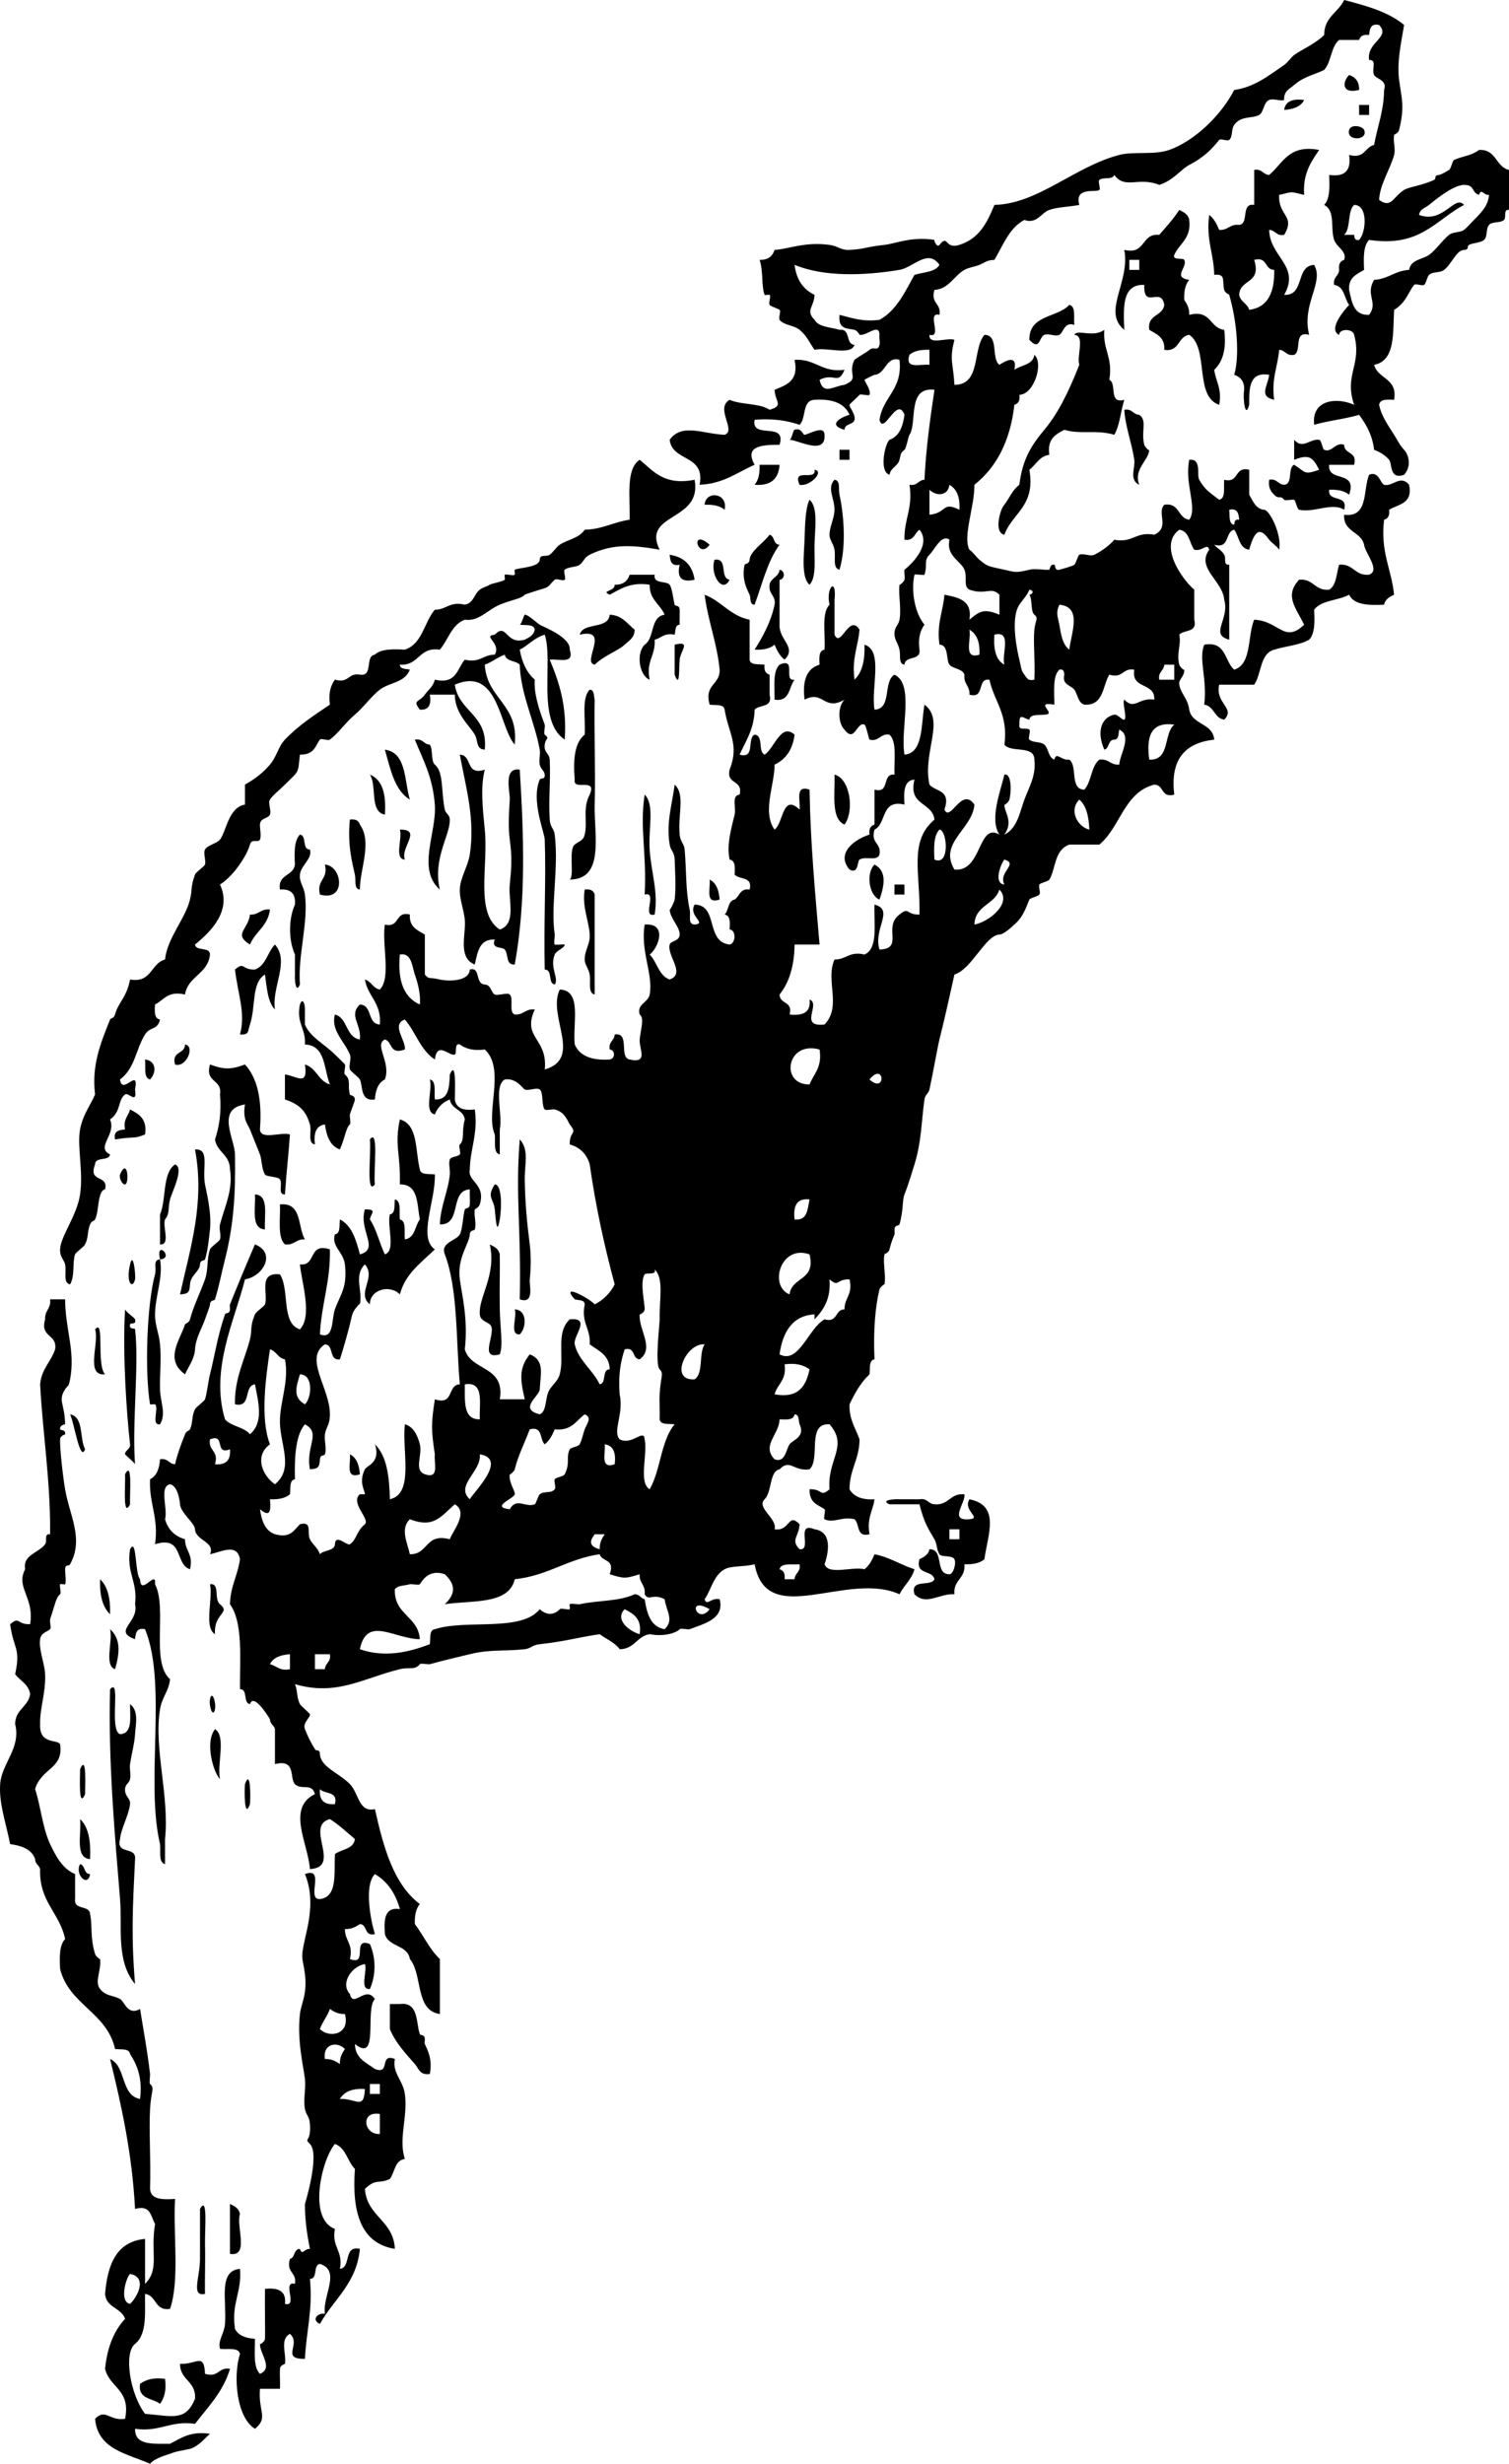 <?xml version="1.0" encoding="utf-8"?>
<!-- Generator: Adobe Illustrator 13.0.2, SVG Export Plug-In . SVG Version: 6.00 Build 14948)  -->
<!DOCTYPE svg PUBLIC "-//W3C//DTD SVG 1.1//EN" "http://www.w3.org/Graphics/SVG/1.1/DTD/svg11.dtd">
<svg version="1.1" id="coyote_xA0_Image_1_" xmlns:x="http://ns.adobe.com/Extensibility/1.0/" xmlns:i="http://ns.adobe.com/AdobeIllustrator/10.0/" xmlns:graph="http://ns.adobe.com/Graphs/1.0/"
	 xmlns="http://www.w3.org/2000/svg" xmlns:xlink="http://www.w3.org/1999/xlink" x="0px" y="0px" width="221.435px"
	 height="361.443px" viewBox="0 0 221.435 361.443" enable-background="new 0 0 221.435 361.443" xml:space="preserve">
<g>
	<path fill-rule="evenodd" clip-rule="evenodd" d="M197.974,10.997c0.901,0.32,1.506,0.938,1.466,2.2
		C196.896,13.836,196.925,12.068,197.974,10.997z"/>
	<path fill-rule="evenodd" clip-rule="evenodd" d="M191.375,14.663c-0.482,0.984-1.567,1.365-2.933,1.466
		C188.619,14.839,189.704,14.458,191.375,14.663z"/>
	<path fill-rule="evenodd" clip-rule="evenodd" d="M199.439,15.396c0.489,0,0.978,0,1.467,0c0,0.489,0,0.978,0,1.466
		c-0.489,0-0.978,0-1.467,0C199.439,16.374,199.439,15.885,199.439,15.396z"/>
	<path fill-rule="evenodd" clip-rule="evenodd" d="M197.974,19.062c0.253-0.885,1.95-0.593,2.199,0
		C200.838,20.647,197.488,20.761,197.974,19.062z"/>
	<path fill-rule="evenodd" clip-rule="evenodd" d="M193.574,21.995c-1.179,1.753-2.412,3.453-2.199,6.598
		c-2.257-0.513-1.409-0.513-3.666,0c-0.163,3.141,2.439,2.989,0.733,5.865c-1.184,0.207-1.262-0.693-2.199-0.733
		c0.057,3.968,4.628,5.269,2.199,9.531c3.081,0.149,1.614-4.251,4.399-4.399c1.504,2.613-1.868,5.681-0.733,10.264
		c-2.367-0.656-1.03,2.391-2.199,2.933c-1.185,0.207-1.263-0.693-2.2-0.733c-0.205,2.482-1.166,4.21-0.732,7.332
		c-2.299-0.507-0.956-1.956-0.733-3.666c-2.933-0.489-2.947,1.94-2.933,4.399c-0.615,2.329-0.967-1.301-0.733-2.2
		c0.032-1.254-0.545-1.899-1.466-2.199c0.794-2.665,0.446-7.718-0.733-11.73c-0.025-0.085-0.613-0.252-0.733-0.733
		c-0.331-1.326,0.29-2.403-1.466-2.199c-0.055-3.123-1.227-5.127-0.733-8.798c0.685,0.538,1.11,1.333,1.466,2.199
		c1.315,0.093,1.547-0.897,2.933-0.733c1.512-0.199,0.175-3.247,2.2-2.933c0-1.71,0-3.421,0-5.132
		c1.184-0.207,1.262,0.693,2.199,0.733C188.258,24.009,189.058,21.143,193.574,21.995z M181.844,43.256
		c0.176,1.046,1.208,1.236,1.467,2.199c2.797-0.38,3.738-2.615,3.666-5.865c-1.457-0.009-0.933-2-2.933-1.466
		C185.167,41.691,181.916,40.884,181.844,43.256z"/>
	<path fill-rule="evenodd" clip-rule="evenodd" d="M156.917,44.722c0.995,0.227,0.608,1.835,0.733,2.933
		c-1.492-0.484-1.584,1.142-2.199,1.466c-0.576,0.304-1.599-0.258-2.2,0c-0.798,0.342-0.647,2.427-2.199,0.733
		C151.003,46.139,155.168,46.638,156.917,44.722z"/>
	<path fill-rule="evenodd" clip-rule="evenodd" d="M164.981,60.118c1.185-0.207,1.263,0.693,2.199,0.733
		c1.209,0.84,0.228,2.375,0.733,4.399c0.064,0.257,0.723,0.996,0.733,0.733c-0.062,1.56-2.355,2.818-1.467,5.132
		c-1.543-0.701-0.562-2.503-0.732-3.666C166.093,65.028,165.111,62.477,164.981,60.118z"/>
	<path fill-rule="evenodd" clip-rule="evenodd" d="M120.992,63.784c0.222,3.118-3.908,0.746-5.132,0.733
		c0.333-0.077,0.493-1.376,0.733-1.466c0.994-0.373,1.231,0.757,1.467,0.733C118.687,63.719,120.984,62.287,120.992,63.784z"/>
	<path fill-rule="evenodd" clip-rule="evenodd" d="M189.909,64.517c1.297,1.479,2.29-0.194,3.665,0
		c0.341,0.048,0.491,1.363,0.733,1.466c1.146,0.489,1.674-1.197,2.933-0.733c0.01,1.457,2,0.932,1.467,2.933
		c-1.223,0-2.444,0-3.666,0c-0.25,2.693,4.208,0.679,2.933,4.399c-0.652-0.57-1.656-0.789-2.933-0.733
		c-0.218,1.928,2.844,0.577,2.199,2.933c-1.742-1.139-4.387,0.479-6.599,0c-0.314-0.068-0.515-1.394-0.732-1.466
		c-0.254-0.084-1.312,0.19-1.467,0c-0.617-0.754-0.705,0.028-1.466-0.733c-0.489-0.489-0.902-1.053-0.733-2.2
		c1.184-0.207,1.262,0.693,2.199,0.733c1.356-0.11,0.45-2.483,1.467-2.933c1.729,1.076,1.363,1.547,3.665,0.733
		c-0.942-1.898-1.516-2.304-3.665-1.466C189.909,66.472,189.909,65.495,189.909,64.517z"/>
	<path fill-rule="evenodd" clip-rule="evenodd" d="M123.192,65.983c0.488,0,0.978,0,1.466,0c0,0.489,0,0.978,0,1.466
		c-0.488,0-0.978,0-1.466,0C123.192,66.961,123.192,66.472,123.192,65.983z"/>
	<path fill-rule="evenodd" clip-rule="evenodd" d="M93.866,67.45c2.028,1.637,3.516,3.815,8.064,2.933
		c1.143,6.185-7.813,4.826-5.132,10.264c-3.615-0.635-6.804-0.993-10.264,0.733c-0.82,0.409-0.86,1.002-1.466,1.466
		c-0.509,0.389-1.667,0.279-2.2,0.733c-0.248,0.212,0.233,1.233,0,1.466c-0.249,0.249-1.201-0.236-1.466,0
		c-0.938,0.833-0.593,1.065-2.199,1.466c0.028-0.007-2.148,0.67-2.2,0.733c-0.499,0.61-1.833,0.695-3.666,1.466
		c-1.879,0.792-3.036,2.479-5.132,2.2c-1.954,0.734-2.417,2.959-3.666,4.399c-3.14-0.452-2.989,2.387-5.865,2.199
		c0.02,0.713,0.897,0.569,1.466,0.733c-0.743,1.945-2.929,1.818-4.399,2.933c-1.238,0.938-2.409,2.617-3.666,3.666
		c-1.363,1.137-2.182,2.476-3.666,3.666c-0.255,0.205-1.265-0.246-1.466,0c-0.597,0.73-0.771,2.261-2.933,2.199
		c-0.315,2.892-0.056,2.255-2.199,4.399c-0.716,0.716-1.821,1.578-2.2,2.2c-0.323,0.531,0.248,1.623,0,2.199
		c-0.268,0.625-1.411,0.424-1.466,1.466c-0.025,0.483,0.235,1.79,0,2.199c-0.314,0.548-1.208-0.231-1.466,0.733
		c-0.419,1.571-2.378,4.589-4.399,5.865c1.793,3.796-1.329,6.917-3.666,8.798c0.166,1.056,2.188,0.255,2.2,1.466
		c-0.296,2.881-3.223,3.131-3.666,5.865c-2.536-0.581-3.095,0.815-4.399,1.466c-0.063,1.041-0.121,2.076,0.733,2.199
		c-0.377,1.627-1.422,0.97-2.2,2.2c-1.35,2.135-1.448,4.943-3.666,6.598c0.298,2.476,2.842-1.951,2.199,1.466
		c0.352,2.289-0.968,0.348-1.466,0.733c-1.087,0.842-0.561,2.538-2.199,3.666c0.966,2.272-2.173,4.067,0,5.132
		c-0.166,1.056-2.188,0.256-2.2,1.466c-1.062,2.772,2.015,1.407,1.466,3.666c-1.122,0.146-0.866,3.301-1.466,4.399
		c-0.148,0.271-0.516,0.193-0.733,0.733c-0.422,1.049-0.206,1.903-0.733,2.933c-0.191,0.374-1.36,1.168-1.466,1.466
		c-0.418,1.181,0.008,3.129-0.733,4.399c-1.085-0.207-0.489-1.863-0.733-2.933c-0.164-0.718-0.787-1.085-0.733-2.2
		c0.098-2.019,2.45-4.855,2.933-8.064c0.503-3.351-0.461-7.023,0-9.531c0.4-2.178,1.546-3.584,2.199-5.132
		c-0.516-4.333,0.789-7.429,2.2-10.997c0.086-0.217,0.586-0.146,0.733-0.733c0.428-1.713,1.727-2.527,2.2-5.132
		c3.23,0.542,3.003-2.373,5.132-2.933c0.348-3.197,2.941-5.899,3.666-8.798c0.373-1.492,0.035-1.731,0.733-3.666
		c0.137-0.378,1.383-1.192,1.466-1.466c0.183-0.604-0.292-1.648,0-2.199c0.343-0.646,1.754-0.896,2.199-1.467
		c0.941-1.208,1.251-4.75,3.666-5.132c0-0.978,0-1.955,0-2.933c1.468-0.822,2.603-1.688,3.666-2.933
		c1.015-1.188,1.211-2.625,2.2-3.666c1.925-2.028,4.198-3.527,6.598-5.132c-0.234-1.7,0.118-2.814,0.733-3.666
		c2.072,0.606,1.899-1.033,3.666-0.733c2.025,0.314,0.688-2.733,2.2-2.933c0.866-0.844,2.591-0.83,4.399-0.733
		c2.578-0.843,2.825-4.018,4.399-5.865c1.727,0.017,2.158-1.263,4.399-0.733c1.323-0.244,1.302-1.496,2.199-2.199
		c0.468-0.367,0.934-0.394,1.466-0.733c0.248-0.158,2.001-0.491,2.2-0.733c0.07-0.086-0.092-0.69,0-0.733
		c0.266-0.126,1.291,0.214,1.466,0c0.069-0.084-0.089-0.692,0-0.733c0.694-0.319,3.606-0.332,3.666-1.466
		c0.046-0.873,0.928-0.366,1.466-0.733c0.474-0.323,1.026-1.188,1.466-1.467c1.3-0.822,2.809-0.931,3.666-2.199
		c2.626-0.062,4.236-1.14,6.599-1.466C92.472,72.898,91.806,68.811,93.866,67.45z"/>
	<path fill-rule="evenodd" clip-rule="evenodd" d="M111.462,68.183c0.978,0,1.955,0,2.933,0c-0.138,2.062-1.275,3.124-3.666,2.933
		C111.298,70.463,111.517,69.46,111.462,68.183z"/>
	<path fill-rule="evenodd" clip-rule="evenodd" d="M200.906,69.649c1.423-0.614,1.675,1.313,2.199,1.466
		c1.215,0.353,2.382-1.55,3.666,0c0.599,2.798-1.561,2.838-2.933,3.666c0.119,0.853-0.162,1.305-0.733,1.466
		c-0.571,4.726,1.083,7.227,1.467,10.997c-0.653,0.325-1.312,0.644-1.467,1.466c-2.316,0.117-4.425,0.026-5.132-1.466
		c-1.571,0.873-4.097,0.792-5.132,2.2c0.097,1.807,0.11,3.532-0.733,4.399c-1.387,0.812-3.464,0.935-5.132,1.466
		c-2.116,0.572-1.83,3.546-2.933,5.132c-1.711,0-3.422,0-5.133,0c-0.623,2.768,2.436,3.442,0.733,5.132
		c-1.495-0.216-1.438-1.984-2.933-2.2c0.479-3.82-0.868-6.624,0-8.798c3.255-0.566,2.951,2.425,4.399,3.666
		c2.613-0.808,1.922-4.92,2.933-7.332c3.631,0.161,4.43,3.543,7.331,0.733c-1.215-2.489-2.936-4.24-0.733-6.598
		c2.146-0.191,2.253,1.658,4.399,1.466c1.09-0.621,1.061-2.36,1.466-3.666c2.146-0.191,2.253,1.658,4.399,1.466
		c1.727-0.62-0.609-3.216-0.733-4.399c-0.456-1.987-3.063-1.824-2.933-4.398C200.868,75.965,199.975,71.895,200.906,69.649z"/>
	<path fill-rule="evenodd" clip-rule="evenodd" d="M122.459,70.382c0.917,0.105,0.543,1.354,0.733,2.2
		c0.509,2.268,1.114,7.296,0,10.997c-1.056-0.215-0.528-1.851-0.733-2.933c-0.186-0.983-0.739-1.419-0.733-2.199
		c0.01-1.224,0.728-2.444,0.733-3.666C122.467,73.125,121.304,71.579,122.459,70.382z"/>
	<path fill-rule="evenodd" clip-rule="evenodd" d="M106.33,74.781c-0.652-0.569-1.656-0.788-2.933-0.733
		C103.529,71.921,106.882,72.281,106.33,74.781z"/>
	<path fill-rule="evenodd" clip-rule="evenodd" d="M118.793,73.315c1.285,1.104,0.789,4.121,0.733,6.598
		c-0.047,2.074,0.301,4.829-0.733,5.865c-1.254-1.044-0.811-4.444-0.732-6.598C118.139,76.999,118.16,74.586,118.793,73.315z"/>
	<path fill-rule="evenodd" clip-rule="evenodd" d="M112.928,78.447c0.797,0.181,0.498,1.458,1.467,1.466
		c-1.773,2.381-2.531,5.778-3.666,8.798c-0.757-0.002-0.515-0.919-0.733-1.466c-0.242-0.605-1.229-2.097-0.732-4.399
		c0.027-0.129,0.7-0.107,0.732-0.733C110.06,80.891,112.066,79.625,112.928,78.447z"/>
	<path fill-rule="evenodd" clip-rule="evenodd" d="M104.13,79.913C102.401,82.272,101.167,77.335,104.13,79.913L104.13,79.913z"/>
	<path fill-rule="evenodd" clip-rule="evenodd" d="M98.265,81.38c2.12,0.323,3.342,1.545,3.666,3.666
		c-1.905,0.439-2.638-0.294-2.199-2.2C98.484,83.115,98.348,82.274,98.265,81.38z"/>
	<path fill-rule="evenodd" clip-rule="evenodd" d="M104.863,82.113c2.025-0.314,0.688,2.733,2.2,2.933
		C106.005,87.21,104.11,84.172,104.863,82.113z"/>
	<path fill-rule="evenodd" clip-rule="evenodd" d="M114.395,83.579c0.922,0.181,0.739,1.458,0,1.466c0,2.199,0,4.399,0,6.598
		c-0.109,2.253,2.579,3.297,0.732,5.132c-0.684-0.538-1.11-1.333-1.466-2.2c-0.652,0.569-1.655,0.789-2.933,0.733
		c1.263-1.993,2.432-4.153,2.933-6.599c0.261-1.271-0.934-1.566-0.733-2.933C113.071,84.799,114.306,84.638,114.395,83.579z"/>
	<path fill-rule="evenodd" clip-rule="evenodd" d="M93.133,92.377c-0.009,1.18-0.854,1.632-1.466,2.199
		c-1.015,0.941-2.892,1.487-4.399,2.933c-1.98-0.296,2.425-5.469-2.199-4.399c0.521-1.922,4.185-0.703,4.399-2.933
		C91.34,90.259,92.033,91.521,93.133,92.377z"/>
	<path fill-rule="evenodd" clip-rule="evenodd" d="M98.998,94.576c2.463-0.611,0.891,0.829,0.733,2.2
		c-0.122,1.059,0.088,4.454-0.733,2.199C98.998,97.509,98.998,96.042,98.998,94.576z"/>
	<path fill-rule="evenodd" clip-rule="evenodd" d="M114.395,97.509c2.605-1.14,0.442,2.49,2.199,2.2
		c-0.866,1.089-0.635,3.275-2.933,2.933C113.669,100.693,113.384,98.454,114.395,97.509z"/>
	<path fill-rule="evenodd" clip-rule="evenodd" d="M86.535,101.175c0.713,0.02,0.569,0.897,0.733,1.466
		c-0.104,4.124,0.134,10.124,0,15.396c-0.113,4.464,1.507,10.976-3.666,10.997c0.735-0.479-0.218-4.354,0.733-5.132
		c0.633-0.518,1.233-0.519,1.466-1.466c0.454-1.847-0.354-3.847,0.733-5.865c1.14-2.606-2.49-0.442-2.2-2.199
		c-0.234-2.922-0.04-5.417,1.466-6.599C85.951,105.479,85.307,102.391,86.535,101.175z"/>
	<path fill-rule="evenodd" clip-rule="evenodd" d="M60.875,108.506c1.184-0.207,1.262,0.693,2.199,0.733
		c0.471,0.626,0.152,2.458,0.733,2.933c1.338,1.095,0.904,4.011,1.466,6.599c0.131,0.604,0.721,0.722,0.733,1.466
		c0.039,2.363-2.533,5.709-1.466,10.264c-3.428-3.017-0.422-8.365-0.733-12.463C63.494,113.911,62.052,111.426,60.875,108.506z"/>
	<path fill-rule="evenodd" clip-rule="evenodd" d="M56.476,109.973c3.21,0.455,2.827,4.504,3.666,7.332
		C57.862,115.917,57.304,112.81,56.476,109.973z"/>
	<path fill-rule="evenodd" clip-rule="evenodd" d="M67.473,110.706c1.892,0.063,0.771,3.139,3.666,2.2
		c-0.651,2.534-0.311,5.704,0,8.798c0.539,5.375-1.455,12.282,2.199,14.663c2.495-0.863,1.232-4.183,1.466-6.598
		c0.228-2.351,0.377-3.856,0-6.599c-0.25-1.819-0.11-4.03,0-5.865c0.067-1.128-1.012-4.78,1.466-4.399
		c0.618,9.939,0.921,19.38-0.733,28.593c-1.386,0.071-0.865-1.456-1.466-2.2c-0.361-0.446-2.062-0.023-1.467-1.466
		c-2.305-0.105-2.519,1.88-2.933,3.666c-2.568-1.017-1.245-4.547-1.466-6.599c-0.159-1.473-0.78-3.073-0.733-4.399
		c0.063-1.782,1.197-3.387,1.466-5.132C69.75,120.12,68.352,115.494,67.473,110.706z"/>
	<path fill-rule="evenodd" clip-rule="evenodd" d="M54.276,113.638c1.917,0.771,2.397,2.979,2.2,5.865
		C54.188,119.102,55.351,115.251,54.276,113.638z"/>
	<path fill-rule="evenodd" clip-rule="evenodd" d="M122.459,113.638c2.276,0.552,2.957,5.305,1.466,7.332
		C121.886,120.076,122.563,116.466,122.459,113.638z"/>
	<path fill-rule="evenodd" clip-rule="evenodd" d="M94.599,116.571c1.502,1.483,0.53,4.926,0.733,8.065
		c0.214,3.314,1.296,6.237,0.733,9.531c-1.991,0.524,0.524-3.457-1.466-2.933C94.925,125.085,93.842,121.47,94.599,116.571z"/>
	<path fill-rule="evenodd" clip-rule="evenodd" d="M51.343,120.236c0.853-0.119,1.305,0.162,1.466,0.733
		c1.856,2.573-0.005,6.497,0,9.531c-0.917-0.105-0.543-1.354-0.733-2.199C51.713,126.681,50.954,123.893,51.343,120.236z"/>
	<path fill-rule="evenodd" clip-rule="evenodd" d="M58.675,121.703c3.351-0.024,0.038,2.572,0.733,4.398
		C57.789,126.01,59.097,122.992,58.675,121.703z"/>
	<path fill-rule="evenodd" clip-rule="evenodd" d="M44.012,122.436c1.056,0.166,0.256,2.188,1.466,2.2
		c0.429,1.309-1.343,2.31-1.466,3.666c-0.107,1.178,0.568,1.695,0.733,2.933c0.541,4.048-1.064,8.942-0.733,13.197
		c-0.569,1.337-0.788-0.439-0.733-1.466c0-0.978,0-1.955,0-2.933c-0.951-2.128-0.951-5.203,0-7.332c0.133-1.6-0.6-2.333-2.2-2.2
		c-0.347-2.302,1.974-1.937,2.2-3.666C43.182,125.027,43.167,123.303,44.012,122.436z"/>
	<path fill-rule="evenodd" clip-rule="evenodd" d="M47.678,126.835c2.56,0.151,3.221,5.502-0.733,4.399
		C46.413,128.991,48.209,129.077,47.678,126.835z"/>
	<path fill-rule="evenodd" clip-rule="evenodd" d="M128.324,126.835c1.921,0.976,1.4,3.254,0.733,5.132
		C127.513,131.368,127.046,128.102,128.324,126.835z"/>
	<path fill-rule="evenodd" clip-rule="evenodd" d="M104.13,129.034c0.984,0.482,1.365,1.567,1.466,2.933
		C103.391,132.706,104.297,130.333,104.13,129.034z"/>
	<path fill-rule="evenodd" clip-rule="evenodd" d="M131.257,129.768c0.488,0,0.978,0,1.466,0c0,0.489,0,0.978,0,1.466
		c-0.488,0-0.978,0-1.466,0C131.257,130.745,131.257,130.256,131.257,129.768z"/>
	<path fill-rule="evenodd" clip-rule="evenodd" d="M85.801,130.5c0.853-0.119,1.305,0.162,1.466,0.733c0,4.888,0,9.775,0,14.663
		c-1.055-0.216-0.528-1.851-0.733-2.933c-0.186-0.983-0.74-1.419-0.733-2.2c0.012-1.471,0.811-2.192,0.733-3.666
		C86.429,135.08,85.383,133.005,85.801,130.5z"/>
	<path fill-rule="evenodd" clip-rule="evenodd" d="M39.613,133.433c-0.282,2.407-2.144,3.232-2.933,5.132
		c-2.497-1.551-0.275-2.129,0-4.399C37.996,134.26,38.227,133.269,39.613,133.433z"/>
	<path fill-rule="evenodd" clip-rule="evenodd" d="M40.346,138.565c2.216,2.503-0.522,6.289,0,9.531
		c-1.09-1.109-1.181-3.218-1.466-5.132c-1.997,1.189-1.32,4.692-2.2,7.332c-0.347,1.042-0.099,1.541-1.466,1.466
		c0.855-3.142-0.296-5.834-0.733-9.531c1.457-1.221,0.932,0.066,2.933,0C39.035,141.652,39.248,139.667,40.346,138.565z"/>
	<path fill-rule="evenodd" clip-rule="evenodd" d="M27.149,153.229c1.554,0.23,0.159,3.475-1.466,2.933
		C25.149,154.161,27.14,154.685,27.149,153.229z"/>
	<path fill-rule="evenodd" clip-rule="evenodd" d="M21.284,155.428c1.7,0.205,1.685,1.958,0.733,2.933
		C21.022,158.133,21.409,156.525,21.284,155.428z"/>
	<path fill-rule="evenodd" clip-rule="evenodd" d="M30.815,156.161c2.077,0.764,3.055,0.764,5.132,0
		c1.874,2.036,2.527,5.293,2.199,9.531c0.092,1.619,3.11,0.312,4.399,0.733c-0.243,3.521-0.42,4.391-0.733,8.798
		c-1.114,0.063-0.287-1.574-0.733-2.199c-0.324-0.455-1.977-0.363-2.199-0.733c-0.503-0.837-0.458-2.241-0.733-2.933
		c-0.446-1.124-0.858-2.145-1.466-3.666c-0.284-0.711-1.117-1.443-0.733-3.666c-4.298,0.645-1.507,5.045-1.466,7.331
		c0.106,5.925-0.214,10.436-1.466,15.396c-0.557,2.207-0.909,4.104-1.466,5.865c-0.076,0.241-0.696,0.02-0.733,0.733
		c-0.018,0.337-0.521,1.558-0.733,2.199c-0.37,1.119-1.372,2.735-1.466,4.398c-0.082,1.442-0.944,2.475-1.466,3.666
		c-3.074-2.181-0.72-5.048,0-7.331c0.036-0.115,0.607-0.229,0.733-0.733c0.471-1.884,1.467-3.808,2.199-5.865
		c0.497-1.396,0.23-2.947,0.733-4.399c0.131-0.38,1.383-1.19,1.466-1.466c0.204-0.673-0.181-1.52,0-2.2
		c0.723-2.712,1.939-5.085,1.466-8.064c-0.011-2.188-1.906-2.493-2.199-4.399c0.617-1.827,0.96-3.928,0.733-6.599
		C32.636,158.25,30.031,158.9,30.815,156.161z"/>
	<path fill-rule="evenodd" clip-rule="evenodd" d="M19.085,162.759c1.285,0.67,2.547,1.363,2.199,3.666
		c-1.791,0.731-1.562,0.244-4.399,0.733c-0.27-1.247,0.572-1.383,1.466-1.466C18.041,164.16,18.854,163.75,19.085,162.759z"/>
	<path fill-rule="evenodd" clip-rule="evenodd" d="M54.276,167.158c1.359-1.782,0.495,4.833,0.733,6.598
		C53.65,175.538,54.515,168.924,54.276,167.158z"/>
	<path fill-rule="evenodd" clip-rule="evenodd" d="M76.271,167.158c1.404,1.453,0.705,3.738,0.733,5.865
		c0.045,3.395,0.333,6.435,0.733,9.531c0.199,1.545,0.18,3.584,0,5.132c-0.095,0.821,0.76,3.687-1.466,2.933
		C76.512,180.295,75.599,175.51,76.271,167.158z"/>
	<path fill-rule="evenodd" clip-rule="evenodd" d="M28.616,168.625c2.221-0.138,1.017,2.657,1.466,5.132
		c0.167,0.917,0.998,4.098,0.733,6.599c-0.121,1.137-0.339,3.256-0.733,4.399c-0.093,0.268-0.694-0.002-0.733,0.733
		c-0.055,1.057-1.395,1.585-1.466,2.933c-0.065,1.229-0.316,1.396-1.466,1.466C27.923,183.067,30.088,176.445,28.616,168.625z"/>
	<path fill-rule="evenodd" clip-rule="evenodd" d="M25.683,170.824c1.413,0.493-0.464,4.055-0.733,5.132
		c-0.342,1.369-0.009,2.065-0.733,2.933c-0.401,1.065,0.857,3.789-0.733,3.666c0-1.467,0-2.933,0-4.399
		C24.44,175.935,23.792,172.11,25.683,170.824z"/>
	<path fill-rule="evenodd" clip-rule="evenodd" d="M17.619,172.29c1.109-2.588,1.39,1.351,0.733,1.466
		C17.918,173.833,17.431,172.727,17.619,172.29z"/>
	<path fill-rule="evenodd" clip-rule="evenodd" d="M72.604,173.756c1.038-0.021,1.051,3.285,0.733,5.132
		c-0.441,2.568-0.59-0.09-0.733-1.466C72.434,175.784,71.365,175.671,72.604,173.756z"/>
	<path fill-rule="evenodd" clip-rule="evenodd" d="M37.414,175.223c2.097,0.103,1.341,3.059,1.466,5.132
		C36.783,180.252,37.539,177.297,37.414,175.223z"/>
	<path fill-rule="evenodd" clip-rule="evenodd" d="M41.079,176.689c3.274-0.342,2.572,3.293,3.666,5.132
		c-1.315-0.093-1.546,0.897-2.933,0.733C40.679,181.488,41.167,178.801,41.079,176.689z"/>
	<path fill-rule="evenodd" clip-rule="evenodd" d="M71.872,182.555c0.653,0.324,1.311,0.644,1.466,1.466
		c0.041,2.614-0.053,5.075,0,8.064c0.047,2.636,0.528,5.297,0,6.599c-3.312,0.927-0.258-3.41-1.466-4.398
		c-0.549-0.449-1.392-0.549-1.466-1.467C70.2,190.28,72.885,187.046,71.872,182.555z"/>
	<path fill-rule="evenodd" clip-rule="evenodd" d="M19.085,185.487c0.477-2.067,0.851,1.688,0.733,2.199
		C19.478,189.159,18.441,188.278,19.085,185.487z"/>
	<path fill-rule="evenodd" clip-rule="evenodd" d="M7.354,190.619c0.733,0,1.466,0,2.199,0c0.04,4.52,1.519,7.504,0.733,11.73
		c-0.222,1.194-0.285,0.773-0.733,1.466c-1.094,1.69-0.052,2.042,0,5.132c0-0.036-0.85,0.147-0.733,0.733
		c0.036,0.178,0.857-0.001,0.733,0.733c-0.011,0.066-0.703,0.155-0.733,0.733c-0.061,1.146,0.37,5.191,0.733,7.331
		c0.654,3.848,2.786,7.302,0.733,10.997c-0.215,0.387-0.689-0.097-0.733,0.733c-0.015,0.276,0.188,2.047,0,2.199
		c-0.086,0.07-0.69-0.091-0.733,0c-0.126,0.267,0.214,1.292,0,1.467c-0.656,0.536-0.739,1.576-1.466,3.666
		c-0.089,0.255,0.193,1.309,0,1.466c-0.585,0.479-1.327,0.531-1.466,1.467c-0.225,1.503,0.674,3.616,0.733,5.132
		c0.109,2.786-0.794,4.965-0.733,7.331c-0.13,3.027,2.476,2.179,2.933,2.933c0.441,2.988-1.652,3.383-2.933,5.132
		c-0.332,0.453-0.582,0.844-0.733,1.467c0.818,2.469,1.09,5.728,2.2,8.064c0.834,1.759,1.815,3.636,3.666,4.399
		c0,1.222,0,2.443,0,3.665c-0.224,1.691,2.118,0.814,2.2,2.2c0.376,1.862-0.036,3.32,0.733,5.865c0.1,0.33,0.746,0.843,0.733,0.732
		c0.201,1.75-0.864,3.28,0,4.399c0.875,1.084,1.888,0.886,2.933,1.466c0.674,0.375,1.085,2.488,2.933,1.467
		c0.522,3.271,1.008,5.712,1.466,9.53c0.026,0.22-0.15,1.344,0,1.467c0.733,0.6,0.136,1.066,0,3.666
		c-0.178,3.372,0.129,7.198,0,11.73c0.107,1.603,1.847,1.574,3.666,1.466c-0.29,5.332,0.699,11.94-0.733,16.129
		c-2.302,0.347-1.937-1.973-3.666-2.199c-0.08,2.397,0.408,5.842-1.466,7.332c-1.734,1.378-0.693,7.475,1.466,10.264
		c4.113,0.349,5.938,1.127,7.332-2.199c0.186-2.629-2.202-2.687-2.199-5.132c2.39,0.132,3.528-1.724,3.666,1.466
		c2.072,0.606,1.899-1.033,3.666-0.733c-1.01,3.389-3.223,5.575-5.132,8.065c-3.688-0.512-5.11,1.243-8.798,0.732
		c-0.056,2.5,2.717,2.172,5.132,2.2c1.608-0.836,2.996-1.893,5.865-1.467c-0.68,0.556-1.739,1.901-2.933,2.199
		c-1.134,0.284-1.814,0.286-2.933,0.733c-0.363,0.146-2.271,0.614-2.933,1.467c-3.382-1.506-7.68-2.096-8.065-6.599
		c1.533-1.599,2.093,0.366,4.399,0c0.872-4.293-2.287-4.556-2.933-7.332c0.304-3.117,1.282-5.561,2.933-7.331
		c-0.541-1.659-2.794-1.604-2.933-3.666c0.364-4.279,1.624-7.662,5.865-8.064c0,2.199,0,4.399,0,6.599
		c2.164-2.201,0.763-4.457,1.466-8.798c-0.64-1.071-0.582-2.839-2.933-2.199c-0.431-8.123-1.981-15.127-3.666-21.995
		c2.389,1.033,1.513,5.33,4.399,5.865c0.375-3.062-0.409-4.968-1.466-6.599c-0.119-0.858-1.337-0.618-2.2-0.732
		c-1.205-5.394-6.74-6.457-8.064-11.73c-0.097-1.808-0.111-3.532,0.733-4.399c-0.784-3.859-3.839-5.446-3.666-10.264
		c-0.14-0.594-0.736-0.731-0.733-1.467c-0.507-1.447-1.956-1.954-3.666-2.199c-0.644-3.247-1.654-5.939-1.466-8.798
		c0.199-3.023,3.091-5.285,2.199-8.798c0.012-2.188,1.906-2.492,2.2-4.398c-0.218-1.493-1.469-1.953-2.2-2.933
		c0.855-3.924-0.253-3.648-0.733-7.332c1.457-1.221,0.932,0.066,2.933,0c0.65-3.991-2.161-5.332-0.733-8.064
		c-0.379-2.128,1.949-2.354,2.933-3.666c0.366-0.488-0.227-1.596,0.733-1.466c0.063-7.884-1.071-14.57-1.466-21.994
		c0.191-2.253,1.59-3.298,2.199-5.133c0.354-2.309-2.25-1.659-1.466-4.398C6.528,192.236,7.519,192.005,7.354,190.619z
		 M19.085,337.982c1.031-0.958,2.635-3.881,0-4.399C18.511,334.092,17.453,337.674,19.085,337.982z"/>
	<path fill-rule="evenodd" clip-rule="evenodd" d="M18.352,192.085c0.107,0.37,1.397,1.213,1.466,1.467
		c0.237,0.868-0.675,0.441-0.733,0.733c-0.17,0.85,0.7,0.47,0.733,0.732c0.625,5.038-0.464,13.757,0,19.795
		c-0.058-0.234-1.46-1.388-1.466-1.466c-0.042-0.587,0.817-0.729,0.733-1.467C18.606,207.656,17.958,198.854,18.352,192.085z"/>
	<path fill-rule="evenodd" clip-rule="evenodd" d="M75.537,192.085c1.866,0.075,1.732,2.732,0.733,3.666
		C74.681,195.875,75.938,193.15,75.537,192.085z"/>
	<path fill-rule="evenodd" clip-rule="evenodd" d="M13.953,195.018c1.437-1.743,0.159,5.255,1.466,6.599
		C12.447,201.9,14.611,197.047,13.953,195.018z"/>
	<path fill-rule="evenodd" clip-rule="evenodd" d="M51.343,213.347c0.984,0.482,1.366,1.567,1.466,2.933
		C50.604,217.019,51.51,214.646,51.343,213.347z"/>
	<path fill-rule="evenodd" clip-rule="evenodd" d="M18.352,216.279c1.134-2.241,0.646,3.18,0.733,4.398
		C17.951,222.919,18.439,217.498,18.352,216.279z"/>
	<path fill-rule="evenodd" clip-rule="evenodd" d="M139.321,230.942c0.528,0.042,1.051-1.547,0.733-2.199
		c-0.31-0.638-1.916-0.265-2.199-0.733c-0.467-0.771-0.325-1.494-0.733-2.199c-0.79-1.364-1.506-2.33-2.199-5.133
		c-1.467,0-2.933,0-4.399,0c-1.338-0.569,0.439-0.788,1.467-0.732c0.978,0,1.955,0,2.933,0c1.184-0.207,1.262,0.692,2.199,0.732
		c2.146,0.191,2.253-1.657,4.398-1.466c0.21,1.277-2.341,3.935,0.733,3.666c1.89-0.177-1.007-1.262,0-2.933
		c4.562,0.914,2.716,5.104,2.199,8.798c-0.652,0.569-1.655,0.788-2.933,0.732c0.191,2.146-1.657,2.253-1.466,4.399
		c-2.264-0.119-4.145,1.732-5.865,0c-0.656-2.367,2.391-1.03,2.933-2.199c-0.298-1.413-2.843-0.579-2.199-2.933
		c0.652-0.325,1.311-0.645,1.466-1.467C138.611,227.253,137.099,230.966,139.321,230.942z M139.321,225.811c0.489,0,0.978,0,1.467,0
		c0-0.489,0-0.978,0-1.467c-0.489,0-0.978,0-1.467,0C139.321,224.833,139.321,225.321,139.321,225.811z"/>
	<path fill-rule="evenodd" clip-rule="evenodd" d="M19.085,227.276c1.001-1.885,0.7,3.63,1.466,4.399
		c0.081,2.597,2.424-1.559,2.199,0.732c1.832,3.545-0.674,11.428,2.2,13.93c-0.156,1.724-1.173,2.618-1.466,4.399
		c-0.942,5.718,1.397,12.733,0.733,19.062c0,0.733,0,1.467,0,2.2c0,0.488,0,0.978,0,1.466c-0.995-0.227-0.608-1.836-0.733-2.933
		c-2.174-9.067,1.083-23.566-2.2-31.525c-1.247-0.27-1.383,0.572-1.466,1.467c-3.378-1.205,0.624-2.452,0-5.133
		C20.231,231.995,18.519,230.775,19.085,227.276z"/>
	<path fill-rule="evenodd" clip-rule="evenodd" d="M14.686,231.676c1.134,1.064,1.539,2.859,1.466,5.132
		C15.018,235.742,14.613,233.947,14.686,231.676z"/>
	<path fill-rule="evenodd" clip-rule="evenodd" d="M30.815,232.408c1.519-0.207,0.529,2.166,1.466,2.933
		c1.632,1.335-0.949,1.267-0.733,4.399C29.876,238.724,31.275,234.637,30.815,232.408z"/>
	<path fill-rule="evenodd" clip-rule="evenodd" d="M16.152,239.007c1.712,1.515,1.331,3.75,0.733,5.865
		C15.232,244.326,16.599,240.76,16.152,239.007z"/>
	<path fill-rule="evenodd" clip-rule="evenodd" d="M16.152,247.805c1.675-1.863-0.209,6.032,1.466,6.599
		c1.873-0.082,1.455-2.455,1.466-4.399c1.362,0.992,0.793,3.115,0.733,4.399c-0.059,1.248-0.544,3.062-0.733,4.398
		c-0.1,0.707,0.151,1.503,0,2.199c-0.133,0.611-0.701,0.72-0.733,1.467c-0.05,1.149,0.843,1.322,0.733,2.199
		c-0.22,1.751-1.344,3.6-1.466,5.132c-0.645,2.356,2.417,1.005,2.199,2.933c-0.349,7.249-0.579,11.207,0,18.329
		c-2.828-3.391-1.862-8.322-2.199-12.464C16.928,270.112,15.849,258.497,16.152,247.805z"/>
	<path fill-rule="evenodd" clip-rule="evenodd" d="M30.815,249.271c0.279-1.396,0.933,0.468,0.733,1.466
		C31.269,252.133,30.616,250.27,30.815,249.271z"/>
	<path fill-rule="evenodd" clip-rule="evenodd" d="M31.548,253.67c1.672,1.017,0.273,5.104,0.733,7.331
		C31.324,260.027,30.018,255.647,31.548,253.67z"/>
	<path fill-rule="evenodd" clip-rule="evenodd" d="M11.753,259.535c1.01-2.334,0.726,2.591,0.733,3.666
		C11.476,265.534,11.761,260.61,11.753,259.535z"/>
	<path fill-rule="evenodd" clip-rule="evenodd" d="M35.947,261.734c0.844-2.372,0.83,1.969,0.733,2.933
		C35.836,267.039,35.851,262.698,35.947,261.734z"/>
	<path fill-rule="evenodd" clip-rule="evenodd" d="M11.753,266.866c1.271,1.173,1.587,3.301,1.466,5.865
		C10.939,272.568,11.981,269.083,11.753,266.866z"/>
	<path fill-rule="evenodd" clip-rule="evenodd" d="M11.753,273.465c0.796,0.182,0.497,1.458,1.466,1.467
		C12.904,276.96,10.914,274.969,11.753,273.465z"/>
	<path fill-rule="evenodd" clip-rule="evenodd" d="M57.208,293.993c0.489,0,0.978,0,1.466,0c2.815-0.372,2.36,2.893,2.933,4.398
		c0.113,0.297,0.693-0.023,0.733,0.733c0.01,0.195-0.072,0.554,0,0.733c0.255,0.639,1.19,2.067,0.733,4.398
		c-1.466,0.213-1.618-0.783-2.199-1.466c-1.009-1.185-2.795-2.971-3.666-5.132C57.208,296.438,57.208,295.215,57.208,293.993z"/>
	<path fill-rule="evenodd" clip-rule="evenodd" d="M29.349,324.053c1.183-2.129,0.682,3.16,0.733,5.132
		c0.067,2.592-0.053,5.556,0,7.331c-2.086,0.418-0.753-2.269-0.733-5.132C29.367,328.86,29.335,325.934,29.349,324.053z"/>
	<path fill-rule="evenodd" clip-rule="evenodd" d="M33.748,323.319c0.653,0.325,1.312,0.644,1.466,1.466
		c-0.604,1.84,1.425,6.313-1.466,5.865C33.748,328.207,33.748,325.763,33.748,323.319z"/>
	<path fill-rule="evenodd" clip-rule="evenodd" d="M24.217,348.979c0.234,1.7-0.118,2.814-0.733,3.666
		c-1.089-0.866-3.276-0.635-2.933-2.933C21.402,349.098,22.517,348.745,24.217,348.979z"/>
	<path fill-rule="evenodd" clip-rule="evenodd" d="M195.041,25.66c2.295,0.34,3.272-0.637,2.933-2.933
		c2.339,0.628,2.268-1.154,3.665-1.466c0.483-2.694,1.425-4.93,1.467-8.064c0.504-1.486-1.168-1.593-1.467-2.2
		c-0.399-0.813,0.477-2.25-0.732-2.199c-0.387-2.677,3.219-3.292,1.466-5.132c-1.247-0.27-1.383,0.572-1.466,1.466
		c-0.853-0.119-1.305,0.162-1.467,0.733c-0.978,0-1.955,0-2.933,0c-1.222,0.978-1.139,3.26-2.199,4.399
		c-1.148,0.582-3.055,0.994-4.398,2.199c-0.635,0.569-1.566,0.892-1.467,2.2c-0.646,0.209-1.575-0.261-2.199,0
		c-0.847,0.354-0.792,1.825-1.467,2.199c-1.029,0.572-2.693,0.075-3.665,1.466c-0.487,0.697-0.157,1.641-0.733,2.2
		c-0.234,0.227-1.264-0.248-1.467,0c-1.059,1.294-2.179,2.525-4.398,3.666c-1.183,0.607-2.322,2.276-4.399,2.933
		c-3.076-1.251-5.017,0.72-6.598-1.466c-0.293,0.776-1.578,0.258-2.199,0.733c-0.246,0.188,0.223,1.243,0,1.466
		c-0.449,0.448-3.69-0.542-2.934,2.199c-1.752,0.327-3.126,0.301-4.398,0.733c-1.168,0.397-1.858,2.143-3.666,1.467
		c-2.233,1.188-3.122,3.72-4.398,5.865c-1.084,0.027-1.394,0.387-2.199,0.733c-0.545,0.233-1.511,0.359-2.2,0.733
		c-1.447,0.787-2.354,2.868-4.398,2.933c-0.606,2.072,1.033,1.899,0.733,3.666c-1.991-0.524,0.524,3.457-1.467,2.933
		c-0.123,1.59,2.601,0.332,3.666,0.733c-0.779,3.056-0.19,3.234,0,6.599c3.923,0.013,2.616-5.204,4.398-7.332
		c2.185,0.015,0.94,3.458,2.2,4.399c0.684-0.448,2.704-1.706,2.199,0.733c0.975-0.736,2.728-0.693,2.933-2.199
		c1.383,1.195-0.019,5.805-2.199,5.865c0.119,0.852-0.162,1.304-0.733,1.466c-0.604,5.261-2.593,9.137-5.865,11.73
		c0.023,3.259-1.748,7.606-0.733,9.531c0.543,0.354,0.986,1.074,1.467,1.466c1.233,1.009,1.198,0.93,3.665,1.466
		c1.545,0.336,1.569,0.507,3.666,0c0.894-0.216,2.013,0.064,2.933,0c0.06-0.004,0.077-0.864,0.733-0.733
		c0.171,0.034-0.005,0.92,0.733,0.733c0.191-0.049,1.888-0.5,2.199-0.733c0.221-0.166,0.542-1.388,0.732-1.466
		c0.615-0.25,1.605,0.291,2.2,0c1.239-0.607,2.349-1.51,2.933-2.2c2.719,0.52,3.146-1.252,5.865-0.733
		c2.349-1.104,0.319-3.163,1.466-4.399c2.302-0.347,1.938,1.973,3.666,2.199c1.254-1.789-0.735-5.235,0-8.798
		c1.871-0.184,1.046,2.172,1.466,2.933c0.826,1.492,1.648,1.951,2.933,2.933c0.995-0.227,0.608-1.835,0.733-2.933
		c2.257,0.546,1.409-2.012,3.666-1.466c0,1.222,0,2.444,0,3.666c0.41,0.634,0.911,2.131,2.199,2.199
		c0.809,0.042,2.604,3.646,2.199,5.865c-0.315-0.533-1.124-0.999-1.466-1.466c-1.023-1.398-1.975-2.1-2.933,1.466
		c-1.506-0.205-1.463-1.958-2.199-2.933c-1.413,0.298-0.579,2.842-2.933,2.199c0.5,0.61,1.041,0.741,1.466,1.467
		c0.341,0.583-0.206,1.52,0.733,1.466c0,3.666,0,7.332,0,10.998c-2.945-0.771,0.097-2.979-0.733-5.865
		c-0.231-2.797-4.167-4.647-2.199-7.332c-0.32-1.088-0.938,0.289-2.199,0c-0.736-0.975-0.693-2.728-2.2-2.933
		c-3.054,2.256,0.26,7.089,2.2,8.798c0,1.466,0,2.933,0,4.399c0.505,1.971-1.516,1.417-2.2,2.199c0.337,1.351-0.438,2.645,0,4.399
		c0.08,0.321,0.739,0.904,0.733,0.733c0.035,1.093-0.888,1.395-0.733,2.199c0.274,1.421,1.212,1.915,1.467,3.666
		c0.415,2.272,3.448,1.928,3.666,4.399c-4.187,0.457-6.506,2.781-5.865,8.064c-2.001,0.534-1.477-1.457-2.933-1.466
		c-4.467,1.154-4.975,6.268-8.064,8.798c-1.467,0-2.934,0-4.399,0c-2.249,0.806-1.957,3.513-2.933,5.132
		c-0.177,0.293-1.354,0.482-1.466,0.733c-0.169,0.375,0.225,1.129,0,1.466c-0.182,0.271-1.359,0.495-1.467,0.733
		c-0.488,1.083-0.817,2.455-2.199,3.666c-0.465,0.407-1.517,1.43-2.199,1.466c-2.062,0.108-4.049,5.084-6.599,5.865
		c-0.688,3.019-1.258,5.763-2.199,9.531c-0.317,1.267-0.874,4.604-1.467,7.332c-0.134,0.614-0.63,0.73-0.733,1.466
		c-0.471,3.372-0.431,6.211-1.466,9.531c-0.339,1.086-0.886,2.947-1.467,4.399c-0.344,0.86-0.112,2.199-0.732,4.399
		c-0.059,0.207-0.697,0.047-0.733,0.733c-0.011,0.195,0.071,0.554,0,0.733c-0.292,0.729-0.477,1.174-0.733,2.199
		c-0.137,0.547-0.7,0.6-0.733,0.733c-0.274,1.136,0.24,3.002,0,4.399c0.018-0.103-0.648,0.395-0.732,0.732
		c-0.618,2.473-0.928,6.04-0.733,10.265c-0.859,0.118-0.618,1.337-0.733,2.199c-1.269,1.175-2.147,2.74-2.933,4.399
		c-0.073,2.272,0.896,3.502,1.467,5.132c-0.002,2.931-1.465,4.4-1.467,7.331c0.623,1.088,1.846,1.576,3.666,1.467
		c-0.234,1.721-1.158,2.752-0.733,5.132c-1.971,0.505-1.417-1.516-2.199-2.199c-1.85-0.468-3.031,0.636-4.399,0
		c-0.205-0.096,0.187-1.314,0-1.467c-0.729-0.597-2.261-0.771-2.199-2.933c2.001-0.066,1.476,1.222,2.933,0
		c-0.363-4.449,2.823-6.299,0-9.531c-3.412-0.234-1.282,5.072-2.933,6.599c-2.307,0.366-2.865-1.598-4.398,0
		c-1.521,0.295-1.089,3.288-2.199,4.399c-1.265,1.265,1.898,2.803,1.466,4.398c2.302,0.362,1.937-2.527,3.666-0.733
		c-0.08,1.824-1.374,2.27,0,3.666c1.944,0.233-0.687-4.107,2.199-2.933c2.603,0.374,2.081,3.349,1.466,5.132
		c0.547,1.654,4.112,0.287,5.865,0.733c0.685-0.537,1.111-1.333,1.467-2.199c2.244,0.444,3.819,1.557,5.865,2.199
		c-0.43,1.525-1.541,2.369-2.199,3.666c-7.771-3.47-19.466,5.23-21.262-4.399c-1.559,0.415-3.387,0.184-4.399,0.733
		c-1.621,0.881-1.987,3.051-2.933,4.399c0.32,1.088,0.938-0.29,2.2,0c0.754,2.862-2.208,3.572-4.399,4.398
		c-0.259,0.098-1.305-0.198-1.466,0c-0.358,0.438-2.109,1.166-4.399,0.733c-1.906,0.293-2.211,2.188-4.399,2.199
		c-0.72-0.99-1.956-1.465-2.933-2.199c-3.064,0.433-5.156,1.083-8.798,1.466c-1.152,0.122-1.266,0.628-2.2,0.733
		c-2.936,0.333-5.08-0.013-8.064,0.733c-0.794,0.198-3.97,0.931-5.865,1.466c-0.247,0.07-1.318-0.181-1.466,0
		c-0.766,0.937-1.493,0.383-2.933,0.733c-5.425,1.321-9.243,3.995-15.396,2.199c0.431,1.047,0.205,1.901,0.733,2.933
		c0.112,0.219,1.455,1.376,1.466,1.467c0.066,0.535-1.109,1.23-0.733,2.199c0.412,1.061,0.827,1.91,1.466,2.933
		c0.252,0.403,0.688-0.111,0.733,0.733c0.1,1.899,2.8,2.761,4.399,4.398c1.323,1.355,1.273,4.211,3.666,3.666
		c1.264,5.579,2.7,10.985,6.598,13.93c-0.569,0.652-0.788,1.655-0.733,2.933c1.258,1.675,2.161,3.704,3.666,5.132
		c0,2.688,0,5.377,0,8.064c-3.663-0.491-2.503-5.806-4.399-8.064c-0.328-2.115-3.154-1.732-3.666-3.665
		c-0.145-2.1-0.091-4.002,2.199-3.666c-0.636-2.297-1.816-4.049-3.666-5.132c-1.646,1.694-0.588,6.904,0,8.798
		c-1.625,0.403-1.044-1.4-2.2-1.467c-0.589,0.388-1.19,0.765-2.199,0.733c-0.017,1.727,1.263,2.158,0.733,4.398
		c2.789,1.078,0.144-3.277,2.933-2.199c0.903,2.073,0.903,4.525,0,6.599c-1.59,0.123-0.332-2.601-0.733-3.666
		c-1.957,0.334-3.659,2.854-2.2,4.399c0.483,2.17,2.287-1.34,3.666,0.732c-1.521,1.508,0.691,9.505-2.933,6.599
		c0.049,2.149,1.676,2.723,2.933,3.666c2.372,0.905,0.56-2.373,2.933-1.467c-0.419,2.038,1.186,3.123,1.466,5.132
		c0.464,3.323-0.978,6.612,0,9.531c-1.506,0.205-1.463,1.958-2.2,2.933c-1.703,0.819-1.962-0.157-3.666,1.467
		c0.308,4.09,4.204,4.594,4.399,8.798c-5.045-0.82-6.315-5.416-5.865-11.73c-1.098-1.102-1.312-3.088-2.933-3.666
		c-1.911,2.217-4.035,10.981,0,12.464c-0.52,2.719,1.252,3.146,0.733,5.865c1.724-0.231,0.435-3.476,2.933-2.933
		c-0.503,5.117-3.858,7.383-5.865,10.997c-1.244-0.477-0.458-1.686,0.733-1.467c-0.402-2.667,2.418-6.319-0.733-7.331
		c-1.056,0.166-0.255,2.188-1.466,2.199c0.442,4.597-0.554,7.755-0.733,11.73c-3.647,0.053-0.48-2.156-2.2-3.666
		c-1.525,0.8-0.505,2.884-0.733,4.399c-0.006,0.041-0.704,0.175-0.733,0.732c-0.051,0.976,0.04,1.958,0,2.933
		c-0.978,0-1.955,0-2.933,0c-0.279,3.437,1.288,4.17-0.733,5.865c-2.744-1.672-3.231-7.784-2.2-10.997
		c-0.227-0.995-1.835-0.608-2.933-0.733c-0.35-1.247,0.617-2.191,0.733-3.665c0.271-3.44-1.027-7.822,2.199-8.064
		c0.295,3.472-1.309,5.045-0.733,8.797c0.482,0.984,1.567,1.366,2.933,1.467c0.007,1.947-0.277,4.188,0.733,5.132
		c2.018-0.841-0.039-2.915,0-4.398c-0.003,0.141,0.711-0.315,0.733-0.733c0.053-1-0.038-4.924,0-7.331
		c1.917-0.207,3.153,0.268,2.933,2.199c1.991,0.524-0.524-3.457,1.466-2.933c0.3-1.767-1.339-1.594-0.733-3.666
		c0.796-0.182,0.498-1.458,1.466-1.466c0.325,1.065,0.644-0.075,1.466,0c-0.439-2.201-0.745-4.32-0.733-6.599
		c0,0.023,2.251-7.279,0.733-8.798c-0.956-0.956,0.201-0.115,0-2.933c-0.084-1.182-0.558-1.248-0.733-2.199
		c-0.266-1.442,0.165-2.94,0-4.399c-0.2-1.765-1.179-5.658-0.733-9.531c0.183-1.583,1.101-2.864,0.733-5.864
		c-0.298-2.432-0.709-1.975,0-5.133c0.482-2.147,1.509-5.961,0-9.53c3.085-1.131,0.116,3.793,2.199,3.665
		c2.623-0.31,2.063-3.802,2.2-6.598c0.974-0.736,2.728-0.693,2.933-2.2c-1.184-1.016-2.322-2.077-3.666-2.933
		c-3.803,0.984,1.837,7.085-2.933,7.332c-0.276-3.793-3.454-8.954,0.733-10.997c-0.428-1.705-1.991-0.521-2.933-1.467
		c-0.84-0.844,0.238-3.735-2.933-2.933c0-1.711,0-3.421,0-5.132c-0.14-0.594-0.735-0.73-0.733-1.467
		c-0.496-0.81-2.436-3.803-2.933-2.199c-1.056-0.166-0.255-2.188-1.466-2.199c-0.027-4.616,0.468-9.754-1.466-12.464
		c0.062-2.626,1.141-4.236,1.466-6.598c-0.423-2.418-2.769-1.052-4.398-0.733c0.806-1.832-2.11-1.971-2.2-3.666
		c-0.049-0.934-2.134-2.422-2.199-3.666c-0.017-0.314-0.276-2.703-1.466-2.933c-1.64,0.316-0.297,3.613-0.733,5.133
		c0.433,1.521,1.411,2.499,2.933,2.933c-0.017,1.727,1.263,2.158,0.733,4.398c-2.259-0.674-0.879-4.986-5.132-3.666
		c0.559-3.979-0.904-5.938-0.733-9.53c0.984-0.482,1.365-1.567,1.466-2.933c1.184-0.207,1.262,0.692,2.199,0.732
		c0.33-1.414,0.788-2.701,1.466-4.398c0.215-0.539,0.622-0.485,0.733-0.733c0.464-1.034,0.203-1.897,0.733-2.933
		c0.188-0.366,1.367-1.177,1.466-1.466c0.295-0.859,0.455-2.577,0.733-3.666c0.645-2.524,1.107-5.626,2.199-8.798
		c0.092-0.267,0.694,0.001,0.733-0.733c0.01-0.194-0.071-0.554,0-0.732c0.765-1.911,2.496-6.11,3.666-8.798
		c3.226,1.288,1.119,4.752-1.466,5.132c-1.504,6.025-5.14,13.159-2.933,20.528c0.896,1.059,2.798,1.111,3.666,2.199
		c2.026-1.73,1.257-4.627,0.733-7.331c-1.724,0.23-0.435,3.475-2.933,2.933c-0.11-3.749,1.496-6.715,2.199-9.531
		c0.348-1.391-0.029-1.888,0.733-3.666c0.178-0.415,1.34-1.138,1.466-1.466c0.536-1.402-1.106-4.784,2.199-4.399
		c1.458,2.207,0.127,7.204,2.933,8.064c1.875-1.96,0.249-6.888,0-9.53c2.481,0.281,1.154-3.245,4.399-2.2
		c0.1,4.743-1.25,8.037-1.466,12.464c2.098,0.851,1.693-2.26,2.2-3.666c0.781-2.169,1.863-3.185,1.466-6.598
		c-0.213-1.83-2.025-2.649-1.466-4.399c0.859-0.118,0.618-1.336,0.733-2.199c1.773,0.915,2.372,3.005,2.933,5.132
		c2.969-0.791-0.224-3.491,0.733-6.598c1.875-0.032,0.894,0.545,0.733,1.466c0.985,1.458,1.397,3.49,2.2,5.132
		c1.653-0.546,0.287-4.112,0.733-5.865c0.859-0.118,0.619-1.336,0.733-2.199c0.995,0.227,0.608,1.835,0.733,2.933
		c0.995,0.227,0.608,1.835,0.733,2.933c1.506-0.205,1.463-1.958,2.199-2.933c-0.432-2.257-0.188-5.189-2.933-5.132
		c0.127-4.557-0.822-5.669,0-9.531c2.709,0.712,2.243,4.6,2.933,7.332c0.118,0.859,1.337,0.618,2.2,0.733
		c0.148,3.798-2.522,9.273,0,10.997c-1.968,1.942-4.313,3.508-5.132,6.599c-1.493-1.505-4.416-0.695-4.399,1.467
		c-2.042-1.675,1-3.883-0.733-5.865c-1.679,1.672-0.295,3.834-0.733,5.865c0.081-0.374-0.764,0.779-0.733,0.732
		c-0.473,0.709-0.472,1.156-0.733,2.2c-0.187,0.747-0.824,3.16-1.466,5.132c-1.69,0.225-0.814-2.118-2.199-2.199
		c-3.132,2.012,0.744,6.439,0.733,10.264c-0.004,1.61-0.569,1.836-0.733,2.933c-0.133,0.889,0.292,2.089,0,2.933
		c-0.093,0.269-0.694-0.002-0.733,0.733c-0.064,1.229-0.315,1.396-1.466,1.466c-0.67-3.395,1.72-5.291-0.733-6.599
		c-1.241,1.417-1.577,4.3-1.466,8.065c-0.859,0.118-0.619,1.336-0.733,2.199c-0.652,0.569-1.655,0.788-2.933,0.733
		c0.205,2.139-0.176,2.521-1.466,1.466c0.245,1.71,0.751,3.159,2.2,3.666c2.337,0.626,2.783-0.639,3.666-1.467
		c1.874-0.499,0.988,1.255,1.466,2.2c0.441,0.87,1.153,1.223,1.466,2.199c0.488-0.636,2.145-0.429,2.2-1.467
		c0.084-1.604,1.786,0.282,2.199,0c1.023-0.698,0.898-1.859,2.2-2.933c0.8-0.741-2.225-3.179-0.733-4.398
		c0.042-0.035,0.732,0.032,0.733,0c0.025-0.511-0.968-1.743,0-3.666c0.265-0.526,2.385-1.02,1.466-3.666
		c1.745,1.678,2.125,4.719,2.199,8.065c3.595-0.804,1.758-7.04,2.2-10.998c1.155,0.334,1.773,1.336,2.199,2.933
		c0.414,1.55-0.938,3.812,0.733,4.399c2.205,0.739,1.299-1.634,1.466-2.933c-0.547-3.616-0.547-4.448,0-8.064
		c2.894,0.939,1.774-2.137,3.666-2.199c-0.581-6.507-0.254-13.921-2.199-19.062c-0.713-1.754,1.677-1.979,2.199-2.933
		c0.394-0.719,0.471-2.772,0.733-3.666c0.064-0.219,0.696-0.037,0.733-0.733c0.039-0.731-0.031-1.468,0-2.199
		c-3.038,0.139-1.094,5.259-4.399,5.132c0.107-2.72,1.193-4.735,1.466-7.332c0.065-0.623-0.221-1.618,0-2.199
		c0.16-0.421,1.22-0.404,1.466-0.733c0.195-0.26-0.243-1.267,0-1.466c0.726-0.594,0.235-1.93,0.733-3.666
		c-0.216-1.495-1.984-1.438-2.2-2.933c-1.056,0.411-1.789,1.144-2.199,2.199c-1.64-0.315-0.297-3.613-0.733-5.132
		c0.995,0.227,0.608,1.836,0.733,2.933c2.061,0.106,2.114-1.795,2.199-3.666c1.01-2.334,0.726,2.59,0.733,3.666
		c0.176,1.29,1.261,1.671,2.932,1.466c0.494,3.67-0.679,5.675-0.733,8.798c-0.392,1.798,2.379,2.112,1.466,5.132
		c-0.12,0.398-0.736,0.749-0.733,0.733c-0.162,0.911,0.276,2.053,0,2.933c-0.075,0.239-0.695,0.021-0.733,0.733
		c-0.074,1.398-1.888,3.404-1.466,6.599c0.283,2.141,1.242,5.815,0.733,10.264c0.908,3.246,5.96,2.349,5.132,7.332
		c1.222,0,2.444,0,3.666,0c-0.664-2.874-0.894-4.573,0.733-6.599c2.263,0.895,1.555,2.927,1.466,5.132
		c-0.04,0.984-3.18,2.896,0,3.666c1.104-0.441,0.721-2.548,1.466-3.666c0.49-0.734,1.223-1.297,1.466-2.199
		c0.723-2.675-0.637-6.099,1.466-8.064c3.239-0.325,0.457,2.434,0.733,3.666c0.525,2.336,2.661,3.756,3.666,5.865
		c1.056-0.166,0.255-2.188,1.466-2.2c-0.05-2.149-1.676-2.723-2.933-3.665c0.161-2.361-1.297-3.103-0.733-5.865
		c-0.02-0.713-0.897-0.569-1.466-0.733c-2.238-2.537,2.152-0.145,2.933,0.733c1.293-0.663,2.271-1.641,2.933-2.933
		c-1.505-5.582-2.782-11.393-3.666-17.596c-0.433-1.521-1.411-2.499-2.933-2.932c-0.066-2,1.221-1.476,0-2.933
		c-0.441-0.837-0.872-1.868-2.2-2.2c-0.275-0.069-1.28,0.19-1.466,0c-0.49-0.5-0.186-2.565-0.733-2.933
		c-0.495-0.333-1.645,0.238-2.2,0c-0.321-0.138-1.207-1.712-2.932-1.466c-1.672,1.017-0.273,5.103-0.733,7.332
		c0,1.222,0,2.444,0,3.666c-0.995-0.227-0.608-1.835-0.733-2.933c-1.425-3.188,1.619-9.604-1.466-12.463
		c-1.7,0.234-2.815-0.118-3.666-0.733c-0.862-0.307-0.382,1.305-0.733,1.466c-0.762,0.349-2.578-2.06-2.933,0.733
		c-2.086-1.335-2.815-4.028-4.399-5.865c-2.064,0.741,0.202,3.114,0,4.399c-2.306,0.84-1.782-1.151-2.933-1.466
		c-1.633,0.75,0.958,3.371,0,5.865c-0.984,0.482-1.366,1.567-1.466,2.933c-2.189,0.353-1.746-2.048-2.2-2.933
		c-0.174-0.338-1.389-1.212-1.466-1.466c-0.196-0.648,0.259-1.577,0-2.199c-0.814-1.962-2.829-3.529-2.199-5.865
		c1.933,0.511,1.55,3.337,3.666,3.666c0.249-2.273-1.697-3.502,0-5.132c1.884,0.071,1.048,2.862,2.933,2.933
		c0.253-3.186-1.773-4.092-2.199-6.599c0.963,0.259,1.153,1.291,2.199,1.466c1.687-1.735,0.263-6.58,0.733-9.531
		c2.257,0.546,1.409-2.013,3.666-1.466c-0.124,1.835,1.126,2.295,2.2,2.933c0,1.955,0,3.91,0,5.865
		c0.645,0.788,0.606,0.335,2.199,0.733c0.893,0.223,4.277,0.439,4.399-1.466c1.641-0.439,0.717,2.122,2.2,2.2
		c0.943,0.049,0.921,1.208,1.466,1.466c0.445,0.211,1.86-0.334,2.2,0c0.608,0.599-0.193,2.647,0.733,2.933
		c1.315,0.093,1.546-0.897,2.933-0.733c-1.918,4.205,1.936,4.195,1.466,8.798c5.653-1.639,0.319-7.814,2.2-11.73
		c3.319,0.103,1.871,4.972,2.199,8.065c0.739,1.705,2.524,2.364,5.132,2.199c0.922-0.181,0.739-1.458,0-1.466
		c-0.207-1.184,0.693-1.262,0.733-2.199c2.31-0.354,0.549,3.361,2.2,3.666c2.805,0.632,1.353-1.569,1.466-2.933
		c0.12-1.448,0.74-3.131,0-3.666c-0.476-1.552,1.247-1.725,1.466-2.933c0.544-2.993-1.396-6.391-0.733-10.264
		c3.413-0.256,2.014,3.443,0.733,4.399c1.098,1.102,1.312,3.087,2.933,3.666c2.395-0.883-0.414-3.441,0-5.132
		c0.137-0.56,1.451-0.468,1.466-1.466c0.018-1.184-1.375-2.284-1.466-3.666c0.014,0.207,0.693-1.131,0.733-1.466
		c0.208-1.735,0.064-4.117,0-5.865c-0.044-1.192-0.575-1.243-0.733-2.199c-0.533-3.23,0.338-5.738,0.733-8.798
		c1.587,1.452,0.444,4.37,0.733,7.332c0.112,1.148,0.653,1.272,0.733,2.2c0.271,3.139,0.132,6.023,0.733,8.797
		c0.212,0.981-0.333,2.122,0.733,2.2c1.89-0.177-1.007-1.262,0-2.933c3.527,0.068,1.543,5.456,5.132,5.865
		c0.934-0.166,0.96-2.188,0-2.2c0.063-1.041,0.121-2.076-0.733-2.199c0.63-0.591,0.436-2.008,1.466-2.2
		c0.745-0.476,0.758-1.686,2.199-1.466c0.505-1.971-1.516-1.417-2.199-2.199c0.063-1.041,0.121-2.076-0.733-2.2
		c-0.498-2.271,0.332-4.837,0.733-6.598c0.254-1.117-0.499-2.83,0.733-2.933c0.546-2.257-2.013-1.409-1.466-3.666
		c1.46-3.684-0.178-5.357-0.733-8.798c-0.118-0.859-1.336-0.619-2.199-0.733c-0.84-3.04,1.542-2.856,1.466-5.132
		c-0.393-4.006-1.705-7.093-2.2-10.998c2.479,0.943,3.748,3.095,6.598,3.666c0,1.955,0,3.91,0,5.865
		c0.118,0.859,1.337,0.618,2.2,0.733c-0.12,0.853,0.161,1.305,0.732,1.466c0,0.978,0,1.955,0,2.933
		c0.505,1.972-1.516,1.417-2.199,2.2c-0.059,2.874-1.292,4.573-2.199,6.598c2.366,0.656,1.03-2.391,2.199-2.933
		c1.356,0.11,0.45,2.483,1.467,2.933c1.476-0.98,2.396-4.719,4.398-2.933c-0.269,2.175-1.271,3.617-2.933,4.399
		c0.006,3.034-1.856,6.958,0,9.531c1.311-0.979,1.143-5.369,3.666-2.933c0.167-1.299-0.739-3.672,1.466-2.933
		c0.13,7.935,0.834,15.295,1.467,22.728c-1.223,0-2.444,0-3.666,0c-0.035,3.142-0.79,5.564-2.199,7.332
		c0.009,1.457,2,0.932,1.466,2.933c1.918,0.207,3.153-0.268,2.933-2.2c1.732,0.65-1.682,4.094,2.199,3.666
		c2.577-2.671,0.071-6.526,1.467-9.531c1.728,0.017,2.158-1.263,4.398-0.733c2.04-0.894,1.362-4.503,1.467-7.332
		c2.969,0.791-0.225,3.491,0.733,6.598c3.657-0.109,0.449-3.287,2.933-5.132c1.456-1.221,0.932,0.066,2.933,0
		c0.137-6.09-1.589-10.737,2.199-13.93c-0.312-2.62-3.894-1.972-2.933-5.865c-1.603,0.108-1.574,1.847-1.467,3.666
		c-3.515-0.827-2.58,2.796-4.398,3.666c-0.605,2.072,1.033,1.899,0.733,3.666c-0.368,1.031-2.031,0.178-2.933,0.733
		c-0.361,0.223-0.089,2.168-1.467,1.466c-2.109-2.477,0.918-4.511,2.933-5.132c-0.119-0.853,0.162-1.304,0.733-1.466
		c0-1.711,0-3.421,0-5.132c2.355,0.645,1.005-2.417,2.933-2.2c-0.088-2.112,0.4-4.799-0.733-5.865
		c-1.273-0.244-1.601,1.097-2.933,0.733c-0.092-0.025-0.489-2.092-0.733-2.2c-1.146-0.504-1.426,2.766-2.933,0.733
		c-1.002-0.938-1.002-3.462,0-4.399c-3.083,1.759-3.079-1.462-5.864,0c-0.349-2.792,0.311-4.577,2.199-5.132
		c-0.063-1.041-0.121-2.076,0.732-2.199c0.15-2.294-0.494-5.382,0.733-6.599c-0.588-2.505,1.092-4.186,0.733-0.733
		c0,1.71,0,3.421,0,5.132c0.91,2.094,2.132-3.186,3.666-0.733c-0.206,2.482-1.167,4.21-0.733,7.332
		c1.134-1.065,1.539-2.86,1.466-5.132c2.817,0.849,0.909,6.423,1.467,9.531c2.598-0.091,1.216-4.16,2.933-5.132
		c2.978,1.421,0.802,7.997,1.466,11.73c2.781-0.189,2.427-4.497,2.933-7.332c3.097,2.298-0.332,7.017,0.733,11.73
		c0.885,1.07,3.205,0.705,2.199,3.666c0.876,1.928,2.511-3.455,4.399-0.733c-0.284,3.604-5.316,5.619-2.933,9.531
		c4.082,0.416,3.414-7,6.599-5.132c-1.486-2.203,0.151-6.351,0.732-8.798c1.022-0.251,1.066,2.333,0.733,3.666
		c-0.083,0.333-0.74,0.886-0.733,0.733c-0.049,1.088,1.383,2.438,0,4.399c1.92-0.909,2.259-3.345,2.933-5.132
		c0.723-1.914,1.727-3.515,1.467-5.865c-0.015-2.185-3.459-0.94-4.399-2.2c0.59-4.5-1.511-6.309-2.199-9.531
		c-1.928-0.217-0.577,2.844-2.933,2.199c0.093-1.315-0.897-1.546-0.733-2.933c-0.285-0.896-1.666-0.831-2.199-1.466
		c-0.517-0.615-0.069-2.931-1.466-2.933c-0.434-3.121,0.527-4.849,0.732-7.332c2.025,0.418,4.111,0.776,3.666,3.666
		c1.548-1.293,2.167-1.653,4.399-0.733c0-0.978,0-1.955,0-2.933c-1.271-1.251-1.922,0.116-4.399-0.733
		c-0.955-0.486-0.278-1.875-0.733-2.933c-0.588-1.367-2.714-2.005-2.199-4.399c-1.192-0.835-2.094,1.36-2.933,2.2
		c-0.874,0.874-0.252,1.495-0.733,2.932c-0.042,0.126-1.438-0.123-1.466,0c-0.554,2.447,0.088,5.692,1.466,7.332
		c-0.615,0.851-0.967,1.966-0.732,3.666c0.224,1.69-2.118,0.814-2.2,2.199c-0.916-0.105-0.543-1.354-0.732-2.199
		c-0.22-0.978-0.698-1.406-0.733-2.2c-0.053-1.185,0.562-1.264,0.733-2.199c0.298-1.623-0.195-3.785,0-5.132
		c-0.021,0.145,0.656-0.425,0.732-0.733c0.115-0.46-0.088-1,0-1.466c1.472-1.165,3.866-3.833,2.2-5.865
		c-0.746,0.477-0.759,1.686-2.2,1.466c-0.091-3.024,1.274-4.591,0.733-8.064c1.185,0.207,1.263-0.693,2.199-0.733
		c0.225-4.663,0.834-8.942,1.467-13.197c-4.07-0.495-2.486,4.829-3.666,6.599c-0.177,0.266-0.476,1.989-0.733,2.199
		c-0.599,0.49-0.506,0.56-0.732,1.466c-0.242,0.967-1.304,1.15-1.467,2.2c-1.565-0.458-0.687-4.513,0-5.132
		c1.448-0.507,1.955-1.956,2.199-3.666c-1.097-2.89-3.06,3.131-3.665,0.733c0.49-3.419,3.423-4.397,2.933-8.798
		c-1.996-0.577-2.024,2.113-3.666,2.2c-0.08,0.004-1.387,0.638-1.467,0.733c-0.085,0.102,1.014,1.517,0.733,2.2
		c-0.079,0.192-1.323-0.174-1.466,0c-0.232,0.284-1.384,1.286-1.467,1.466c-0.122,0.265,0.932,1.384,0.733,2.199
		c-0.193,0.793-1.449,0.5-1.467,1.466c-2.449-0.659-0.77-1.77,0.733-2.199c-0.738-1.705-2.523-2.364-5.132-2.2
		c-1.881,0.075-1.179,2.732-2.199,3.666c-1.827-0.617-3.928-0.96-6.599-0.733c-0.547,2.991,4.748,0.14,3.666,3.666
		c-2.994-0.018-5.101,0.328-3.666,2.933c-2.553,1.113-4.547,2.784-8.064,2.933c0.852-4.518-4.017-3.315-4.399-6.599
		c1.799-2.499,4.905-0.85,8.064-0.733c1.783-0.6-1.453-3.865,0.733-5.132c1.677,0.767,4.422,0.465,5.865,1.466
		c2.133-0.637,0.825-1.098,0.733-2.933c1.735-0.708,3.602-1.286,2.933-4.399c3.112-0.18,3.947,1.918,7.331,1.466
		c-0.942,2.295-1.516,0.378-3.665,1.466c0.507,2.298,1.955,0.956,3.665,0.733c2.296-0.943,0.378-1.516,1.467-3.666
		c0.717-0.565,1.478-0.886,2.199-1.466c0.71-0.57,1.184,0.327,1.467-0.733c0.121-0.457-0.094-1.002,0-1.466
		c-0.052-1.79-1.872,0.204-2.933,0c0.069,0.013-0.37-0.643-0.733-0.733c-0.951-0.238-2.449,0.036-2.199-2.199
		c1.756,0.443,3.345,1.054,5.865,0.733c2.521-1.389,3.729-4.092,5.132-6.598c1.306-0.405,3.045-0.377,3.666-1.466
		c-1.703-2.442-3.838,0.397-5.865,0.733c-5.194,0.862-11.046,1.061-15.396-0.733c0.269,2.175,1.271,3.617,2.933,4.399
		c-0.08,1.824-1.374,2.27,0,3.666c0.621,1.09,2.36,1.061,3.666,1.466c1.69-0.224,0.814,2.118,2.199,2.2
		c-0.546,1.653-4.112,0.287-5.865,0.733c-0.721-0.973-1.06-2.003-2.199-2.933c-0.876-0.713-2.293-0.639-2.933-1.466
		c-0.2-0.258,0.244-1.266,0-1.466c-0.255-0.208-1.293-0.48-1.467-0.733c-0.182-0.265,0.239-1.271,0-1.466
		c-0.074-0.061-0.703,0.079-0.732,0c-0.499-1.303-0.155-3.362-0.733-5.132c1.254,0.032,1.898-0.545,2.199-1.467
		c2.031-0.095,4.375-1.226,8.064-0.733c1.25,0.167,1.601,0.796,2.933,0.733c2.278-0.107,2.32-0.437,5.132-0.733
		c1.601-0.168,3.947-1.268,7.332-0.733c-0.138-0.022,0.339,1.226,0.733,0.733c1.317-1.647,0.742,0.71,2.933,0
		c2.882-0.935,4.017-3.153,5.132-5.865c6.415-0.146,11.73-5.614,18.328-7.332c2.121-0.552,5.127,0.049,7.332-0.733
		c3.595-1.275,7.502-4.908,9.531-8.798c3.009-0.407,5.176-2.208,7.331-3.666c0.514-0.347,0.997-1.123,1.467-1.466
		c1.013-0.741,3.065-1.613,4.398-2.933c0.012-2.677,2.084-3.292,2.933-5.132c3.296,0.858,6.546,1.763,8.798,3.666
		c-0.467,2.793-1.067,5.405-0.733,8.065c0.32,2.545,0.883,3.803,0,7.332c-0.126,0.504-0.717,0.654-0.732,0.733
		c-0.189,0.927,0.245,2.021,0,2.933c-0.564,2.091-2.114,4.34-2.2,6.599c1.788,1.297,2.012-0.412,3.666-1.466
		c0.688-0.439,2.571-0.618,4.398-1.466c0.35-0.162-0.066-0.691,0.733-0.733c0.262-0.014,1.165-0.554,1.467-0.733
		c0.296-0.176,0.48-1.353,0.732-1.466c1.384-0.624,2.397-0.543,3.666-1.466c2.574-0.13,2.411,2.476,4.399,2.933
		c0,1.955,0,3.91,0,5.865c-0.879-0.154-0.363,1.116-0.733,1.467c-0.528,0.5-1.723,0.188-2.199,0.733
		c-0.503,0.575-0.174,1.702-0.733,2.2c-0.478,0.425-1.675,0.441-2.199,0.733c-0.387,0.215,0.097,0.689-0.733,0.733
		c-1.176,0.062-1.79,2.07-2.933,2.933c-0.664,0.501-1.62,0.194-2.199,0.733c-0.31,0.288-0.413,1.232-0.733,1.466
		c-0.262,0.191-1.269-0.242-1.467,0c-0.84,1.027-1.177,2.618-2.932,3.666c-0.208,3.181,0.268,7.453-2.934,8.065
		c0.561,2.128,3.476,1.901,2.934,5.132c-1.041-0.063-2.076-0.121-2.2,0.733c0.301,1.542,1.204,2.837,2.2,4.399
		c0.53,0.832,0.822,1.528,1.466,2.199c0.599,0.625,1.195,2.312,0,3.666c-2.21,0.755-1.714-1.641-2.199-2.2
		c-0.571-0.656-1.309-1.132-2.2-1.466c-0.262-2.182-1.167-3.72-2.199-5.132c-2.073,0.615-4.525,0.851-6.598,1.466
		c-0.438-3.778,3.442-4.05,5.865-2.933c-1.523-4.446,1.188-5.871,0-10.264c-0.166-0.934-2.188-0.961-2.2,0
		c-1.684-0.8,0.73-3.599,1.467-4.399c-0.736-0.975-0.693-2.728-2.199-2.933c-0.207-1.184,0.692-1.262,0.732-2.2
		c-0.119-0.852,0.162-1.304,0.733-1.466c0.451-1.273-1.082-1.821-1.466-2.933c-0.592-1.711,0.238-4.251-1.467-5.132
		C195.152,29.192,195.138,27.468,195.041,25.66z M200.173,39.59c-1.073,0.638-2.324,1.098-2.199,2.933
		c0.414,1.786,0.628,3.771,2.933,3.666c1.393-1.835-0.609-2.879,0.732-5.132c2.077-0.123,3.056-1.344,5.133-1.467
		c0.248-1.529,2.014-1.536,2.933-2.199c1.065-0.77,1.849-2.052,2.933-2.933c0.573-0.466,1.667-0.326,2.199-0.733
		c0.37-0.283,1.102-1.102,1.466-1.466c1.056-1.056,2.093-2.116,2.2-3.666c-0.823,0.075-1.142-1.065-1.467,0
		c-1.156-0.369-0.573-1.47-2.199-1.466c-1.65,0.003-4.562,2.466-5.132,2.933c-0.569,0.465-1.336,0.576-1.467,1.466
		c3.592,1.351,5.209-3.044,6.599-1.466c-4.167,2.188-6.43,6.278-13.93,5.132C200.062,36.058,200.076,37.783,200.173,39.59z
		 M197.24,34.458c0.488,0,0.978,0,1.467,0c0.041,0.447,0.109,0.868,0.732,0.733c1-0.989,1.397-5.119-0.732-5.132
		C197.688,30.997,198.258,33.521,197.24,34.458z M133.456,52.054c-0.739,2.205,1.634,1.299,2.933,1.466c0-0.733,0-1.466,0-2.2
		C135.111,51.266,134.108,51.484,133.456,52.054z M136.389,71.849c0,1.222,0,2.444,0,3.666c2.597-0.245,1.803-2.017,4.399-0.733
		c0.109-1.821-0.379-3.042-1.467-3.666C139.117,72.815,137.363,72.801,136.389,71.849z M181.111,76.98
		c0.041-0.447,0.109-0.868,0.732-0.733c-0.083-0.895-0.219-1.736-1.466-1.466C180.492,75.644,180.252,76.862,181.111,76.98z
		 M149.586,88.711c-1.388,2.082-0.252,7.058,0,8.065c0.255,1.02,0.206,1.537,0.732,2.199c0.341,0.429,0.471,0.966,1.467,0.733
		c0.132-2.789-0.185-5.58,0-7.332c0.149-1.42,0.669-1.652,0-2.2c-0.581-0.475-0.263-2.307-0.733-2.933
		c0.407,0.002,0.832-0.594,0-0.733C150.676,87.424,150.109,87.925,149.586,88.711z M155.451,91.644
		c0.22,1.181,0.388,2.861,1.466,3.666c0.253-2.434,1.965-6.273-1.466-6.599C154.889,89.981,155.23,90.463,155.451,91.644z
		 M143.721,96.042c0.109-1.82-0.379-3.042-1.467-3.666C142.579,93.763,141.257,96.795,143.721,96.042z M147.386,97.509
		c-0.443-1.511,1.184-5.093-1.466-4.399C145.768,95.217,146.105,96.834,147.386,97.509z M170.113,99.708c0.733,0,1.467,0,2.2,0
		c0-0.733,0-1.466,0-2.2c-0.489,0-0.978,0-1.467,0C170.807,98.446,169.907,98.524,170.113,99.708z M154.718,103.374
		c-3.212-0.534,0.591,1.457-1.467,1.466c-0.862,0.115-2.081-0.126-2.199,0.733c-0.921-0.161-1.498-1.142-1.466,0.733
		c-0.159,0.963,1.014,0.363,1.466,0.733c0.243,0.198-0.238,1.26,0,1.466c0.57,0.494,1.666,0.254,2.199,0.733
		c0.628,0.563,0.576,1.892,1.467,2.2c0.3-1.25,0.945,0.154,2.199,0c1.259,0.94,0.015,4.384,2.199,4.399
		c1.061-1.139,0.978-3.421,2.2-4.399c1.386-0.165,1.617,0.826,2.932,0.733c-0.003-1.31,1.975-4.265,0-5.132
		c-0.164,0.569-0.02,1.446-0.732,1.466c-0.97,0.008-0.67,1.285-1.467,1.466c-1.221-2.79-0.329-4.757,1.467-5.132
		c0.484-0.101,1.223,0.896,1.466,0.733c0.452-0.304-0.347-2.472,0-2.933c1.533,1.598,2.093-0.367,4.399,0
		c0.154-2.599-3.439-1.448-2.933-4.399c-1.767-0.3-1.594,1.339-3.666,0.733c-1.013,1.676-0.803,4.574-3.666,4.399
		c-0.928-0.265-0.971-1.511-1.466-2.199c-0.456-0.635-1.851-0.692-1.467-2.2c-0.041-0.447-0.109-0.868-0.732-0.733
		C154.44,99.187,154.725,101.427,154.718,103.374z M168.647,111.439c3.095,0.162,2.056-3.81,3.666-5.132
		C168.904,105.831,168.17,108.028,168.647,111.439z M159.85,121.703c-0.077-1.878-0.415-3.496-1.467-4.399
		C156.808,118.868,158.111,121.297,159.85,121.703z M137.122,126.102c2.341,1.034,1.853-4.387,0.733-4.398
		C137.011,122.569,137.025,124.294,137.122,126.102z M147.386,129.768c-0.953-1.821,2.151-3.042,0-3.666
		C146.964,126.546,145.67,129.58,147.386,129.768z M142.987,135.633c2.106-0.373,5.606-3.143,3.666-5.132
		C145.961,132.741,143.085,132.798,142.987,135.633z M61.607,147.363c0.146-1.553-0.312-3.184-0.733-4.399
		c-0.394-1.137-0.457-3.265-2.2-2.933C58.319,143.809,59.232,146.317,61.607,147.363z M118.793,159.094
		c0.614-1.585,1.898-2.501,1.467-5.132C115.414,152.624,114.416,159.136,118.793,159.094z M127.591,158.36
		C130.061,160.587,129.813,155.65,127.591,158.36L127.591,158.36z M116.594,178.889c1.934,0.223,1.891-1.531,2.199-2.933
		C116.861,175.735,116.387,176.971,116.594,178.889z M115.86,189.886c0.312-2.62,3.894-1.972,2.933-5.865
		C114.57,182.511,112.766,188.64,115.86,189.886z M94.599,186.953c-0.745,1.152,0.043,4.312,0,5.132
		c-0.024,0.46-0.738,0.82-0.733,0.733c-0.147,2.353,2.226,4.951,0,6.599c-1.156-0.066-0.574-1.87-2.2-1.467
		c-0.617,1.827-0.959,3.929-0.733,6.599c0.632,2.923-1.095,5.417,0,6.599c1.818,0.951,3.558-1.636,3.666,0
		c0.46,2.229-0.938,6.314,0.733,7.331c1.62-2.778,1.64-7.158,3.666-9.531c-0.863-0.114-2.081,0.127-2.199-0.732
		c0.048-1.22-0.064-2.447,0-3.666c0.139-2.646,0.664-3.002,0-3.666c-0.725-0.724,0.014-6.694,0-7.331
		c-0.064-2.889,0.665-5.99-0.733-7.332C96.428,187.131,94.796,186.648,94.599,186.953z M119.526,193.552
		c0.011-0.05-0.014-0.732,0-0.733c-3.271,0.177-4.681,2.625-5.132,5.865c2.826,1.51,4.231-3.832,6.598-5.132
		c2.001,0.534,1.477-1.457,2.933-1.467c-0.016-1.727,1.264-2.158,0.733-4.398c-2-0.066-1.476,1.221-2.933,0
		C121.942,190.591,120.83,192.167,119.526,193.552z M101.931,202.35c1.333-0.867,0.576-3.823,1.466-5.132
		C100.714,196.948,98.096,202.619,101.931,202.35z M39.613,211.88c-2.3,1.672-1.171,4.555,0.733,5.865
		c2.926-2.374,0.612-6.013,0.733-9.53c0.098-2.847,1.348-5.737,0.733-8.798c-1.046-0.176-1.237-1.208-2.2-1.467
		C39.029,201.987,38.135,208.036,39.613,211.88z M113.661,204.549c3.569,0.637,4.618-1.247,5.132-3.666
		c-0.851-0.615-1.965-0.967-3.666-0.732C115.479,202.456,114.083,203.016,113.661,204.549z M44.745,206.016
		c1.008-0.94,1.276-4.385-0.733-4.399C43.451,203.489,42.932,204.987,44.745,206.016z M70.405,208.215
		c-0.099-2.345,0.723-5.61-2.199-5.132C68.234,205.498,67.906,208.271,70.405,208.215z M81.402,209.681
		c-0.355,0.866-0.782,1.662-1.466,2.199c-0.782-0.684-0.228-2.704-2.199-2.199c-0.854,2.262-1.671,3.751-2.2,5.865
		c-0.077,0.309-0.754,0.877-0.733,0.733c-0.178,1.222,0.826,2.426,0.733,2.933c-0.115,0.634-3.662,1.869-0.733,2.199
		c0.969-1.79,2.32-0.196,3.666-0.733c0.186-0.073,0.517-1.304,0.733-1.466c0.715-0.536,1.645-0.068,2.199-0.733
		c0.232-0.277-0.152-1.128,0-1.466c0.121-0.269,1.305-0.407,1.466-0.733c0.852-1.718,0.138-2.345,0.733-3.666
		c0.122-0.27,1.307-0.403,1.466-0.733c0.35-0.722,0.532-1.652,0.733-2.199c0.294-0.797,1.163-1.714,0-2.199
		C84.531,208.41,83.88,209.959,81.402,209.681z M114.395,208.215c-0.047,2.243-2.692,3.819-0.733,5.865
		c1.576,0.592,1.695-1.496,2.199-2.2c0.434-0.604,2.371-1.104,1.467-2.933c-0.164-0.568-0.021-1.445-0.733-1.466
		C116.471,208.336,115.435,208.277,114.395,208.215z M31.548,214.812c1.599,0.134,2.333-0.6,2.199-2.199
		c-2.372,0.906-0.56-2.372-2.932-1.466C30.515,212.914,32.154,212.741,31.548,214.812z M90.2,214.812
		c0.205-1.671-0.176-2.756-1.466-2.933C88.901,213.18,87.995,215.552,90.2,214.812z M68.939,219.945
		c0.595-1.104,5.629-5.912,1.466-6.599C70.686,215.868,66.723,217.917,68.939,219.945z M60.141,222.878
		c-1.455,1.387-0.356,3.463,0,5.132c2.746,0.058,2.216-3.161,5.865-2.199c0.381-1.154,2.823-3.927,0.733-5.133
		C64.667,222.476,63.686,224.235,60.141,222.878z M88.001,227.276c-0.032-1.009,0.345-1.609,0.733-2.199c-0.489,0-0.978,0-1.466,0
		C86.447,226.133,86.478,226.866,88.001,227.276z M63.074,241.206c0.115-0.862-0.126-2.081,0.733-2.199
		c4.61-1.499,12.677,0.458,15.396-2.933c1.352,1.242,2.526,0.496,2.933,0c0.175-0.214,1.2,0.126,1.466,0
		c0.091-0.043-0.07-0.647,0-0.733c0.137-0.167,1.23,0.05,1.466,0c2.975-0.625,5.666-0.371,8.064-1.466
		c0.736-0.003,0.873,0.594,1.466,0.733c0.34,2.104,0.848,4.039,2.933,4.398c1.435-1.37,0.227-2.686,0-4.398
		c-1.835-0.936-2.295,0.372-2.933-0.733c0.165-1.387-0.826-1.618-0.733-2.933c-2.146,0.659-2.253,0.659-4.399,0
		c0.84-2.306-1.151-1.781-1.466-2.933c-4.708,0.669-7.595,3.158-12.464,3.666c-0.875,3.768-6.225,3.062-10.264,3.665
		c1.613-1.54,1.613-2.858,0-4.398c-2.452-0.839-3.371,1.104-3.666,1.466c-0.148,0.181-1.219-0.069-1.466,0
		c-0.926,0.262-1.673,0.121-2.199,0.733c-0.134,3.8,3.426,3.905,3.666,7.332c-3.743-0.044-7.783-3.507-8.798,1.466
		C56.461,243.22,59.971,242.386,63.074,241.206z M115.127,231.676c0.489,0,0.979,0,1.467,0c0.04-0.938,0.939-1.016,0.733-2.2
		c-1.098,0.125-2.706-0.262-2.933,0.733C114.966,230.371,115.247,230.823,115.127,231.676z M104.13,236.074
		C100.626,234.036,102.354,238.479,104.13,236.074L104.13,236.074z M93.866,239.74c0.348-2.303-0.915-2.996-2.2-3.666
		C90.192,237.537,92.209,239.253,93.866,239.74z M39.613,244.139c0.992,0.23,1.4,1.044,2.933,0.733c0-0.733,0-1.466,0-2.199
		C41.18,242.773,40.095,243.155,39.613,244.139z M46.211,244.872c0.489,0,0.978,0,1.466,0c0.04-0.938,0.939-1.016,0.733-2.199
		c-0.733,0-1.466,0-2.199,0C46.211,243.406,46.211,244.139,46.211,244.872z M49.144,264.667c0.505-1.972-1.516-1.417-2.2-2.199
		C46.812,264.067,47.544,264.8,49.144,264.667z M46.944,297.659c1.415,1.426,4.488,0.767,3.666-2.2
		c-1.009,0.032-1.61-0.345-2.2-0.732C48.029,295.812,47.326,296.574,46.944,297.659z M47.678,302.058
		c1.009-0.031,1.61,0.346,2.199,0.733c-0.032-1.009,0.345-1.61,0.733-2.199C49.521,299.438,47.334,299.774,47.678,302.058z
		 M54.276,307.189c0.489,0,0.978,0,1.466,0c0-0.488,0-0.978,0-1.466c-0.489,0-0.978,0-1.466,0
		C54.276,306.212,54.276,306.701,54.276,307.189z M49.877,307.923c2.391-0.132,3.529,1.724,3.666-1.466
		C51.722,306.347,50.5,306.836,49.877,307.923z M55.742,313.055c0-0.978,0-1.955,0-2.933
		C52.849,309.615,53.342,313.21,55.742,313.055z"/>
	<path fill-rule="evenodd" clip-rule="evenodd" d="M157.65,49.121c0.423-0.889,2.769,0.478,4.398-0.733
		c-0.243,2.932,1.308,4.07,0.733,7.332c1.169,0.542-0.167,3.589,2.199,2.933c-0.531,1.668-0.653,3.746-1.466,5.132
		c-2.581-0.79-5.056-0.022-7.332-0.733c-1.285,0.67-2.547,1.363-2.199,3.666c-1.493,0.218-1.953,1.468-2.933,2.199
		c0.943,5.343-2.491,6.307-3.666,9.531c-1.632-0.309-0.573-3.891,0-4.399c0.734-0.977,1.209-2.213,2.2-2.933
		c0.448-3.604,1.617-5.623,3.665-8.065c2.055-2.451,3.576-5.608,5.132-9.531C157.962,52.231,159.27,49.212,157.65,49.121z"/>
	<path fill-rule="evenodd" clip-rule="evenodd" d="M119.526,68.916c1.55,0.227-0.771,2.546-2.199,2.2
		C116.188,68.509,119.817,70.673,119.526,68.916z"/>
	<path fill-rule="evenodd" clip-rule="evenodd" d="M99.731,91.644c-0.713,0.021-0.569,0.897-0.733,1.466
		c-1.532-0.311-1.941,0.502-2.933,0.733c0.161,2.361-1.297,3.102-0.733,5.865c-1.545-0.6-2.011-3.865-0.733-5.132
		c1.5-0.944,0.773-4.114,2.933-4.399c-0.651-1.548-2.232-2.167-2.199-4.399c-2.87-0.425-4.257,0.631-5.865,1.466
		c-1.399-0.63,0.792-0.436,0.733-1.466c1.254,0.032,1.899-0.545,2.2-1.466c1.222,0,2.444,0,3.666,0
		c-0.261,1.383,1.706,0.871,2.2,1.466c0.377,0.456,0.592,2.538,0.733,2.933c0.1,0.279,0.694-0.01,0.733,0.733
		C99.77,90.175,99.701,90.912,99.731,91.644z"/>
	<path fill-rule="evenodd" clip-rule="evenodd" d="M76.271,91.644c0.238-0.022,0.613-1.445,0.733-1.466
		c0.418-0.072,1.783,1.201,2.2,1.466c0.468,0.298,4.577,1.829,4.399,3.666c0.739,2.205-1.633,1.299-2.933,1.466
		c1.366,3.277,2.548,6.738,2.199,11.73c-4.176-2.804-1.629-11.451-2.933-15.396c-1.525,0.43-2.369,1.541-3.666,2.2
		c0.326,1.873,1.028,3.371,2.199,4.399c-0.153,2.101,0.694,4.55,1.466,6.598c0.098,0.259-0.198,1.305,0,1.466
		c0.791,0.647,0.143,0.398,0,1.466c-0.16,1.201,0.688,1.248,0.733,2.2c0.145,3.039-0.189,5.801,0,8.797
		c0.075,1.182,0.619,1.248,0.733,2.2c0.61,5.077-0.627,10.433,0,14.663c0.039,0.259-0.171,1.295,0,1.466
		c0.08,0.079,1.467-0.059,1.466,0c-0.006,0.529-1.219,0.852-1.466,1.466c-0.781,1.945,0.671,3.472,0,4.399
		c-1.056-0.166-0.255-2.188-1.466-2.2c-0.155-6.812,0.21-13.256,0-19.062c-0.039-1.088-2.037-5.756-0.733-8.797
		c0.138-0.323,0.799,0.086,0.733-0.733c-0.043-0.535-0.594-0.825-0.733-1.466c-0.152-0.701,0.13-1.494,0-2.199
		c-0.776-4.205-2.818-8.213-2.933-12.464c-0.591-0.63-2.008-0.436-2.199-1.466c-1.085,0.381-1.848,1.085-2.933,1.466
		c0.296,5.081,5.022,5.73,4.398,11.73c-2.298-2.592-2.365-11.548-8.797-8.798c0.6,4.044,4.906,4.38,4.399,9.531
		c-1.336-0.072-0.933-1.266-1.467-2.2c-0.753-1.318-2.909-3.062-2.932-5.865c-1.222,0-2.444,0-3.666,0
		c0.25,1.472-0.15,2.294-1.466,2.2c-1.112-1.477-0.146-1,0.733-2.2c0.495-0.676,1.254-1.228,1.466-2.199
		c3.184,0.74,3.268-1.62,4.399-2.933c2.24,0.53,2.671-0.75,4.398-0.733c1.007-1.671-1.89-2.756,0-2.933
		c1.791-1.858,1.562,1.546,4.399,0.733c0.653-0.325,1.312-0.644,1.466-1.466C78.352,91.518,77.133,91.758,76.271,91.644z"/>
	<path fill-rule="evenodd" clip-rule="evenodd" d="M44.012,147.363c0.388-1.129,0.765-0.047,0.733,0.733c0,0.733,0,1.466,0,2.2
		c0.783,1.889,2.782,2.782,4.399,4.399c0.233,0.233,1.354,1.268,1.466,1.466c0.153,0.269-0.227,1.28,0,1.466
		c0.947,0.775,0.355,1.497,0.733,2.932c0.049,0.187,0.698,0.063,0.733,0.733c0.014,0.262-0.564,1.58-0.733,2.199
		c-0.067,0.246,0.179,1.32,0,1.467c-0.581,0.475-0.706,1.943-1.466,3.666c-1.448-0.507-1.955-1.956-2.199-3.666
		c-1.29,0.176-1.671,1.261-1.466,2.933c-1.128-0.189-0.432-1.887-0.733-2.933c-0.607-2.112-1.673-2.998-3.666-3.666
		c0-1.222,0-2.444,0-3.666c1.703,0.215,3.436,1.842,2.933-1.466c1.703,0.496,1.962,2.436,3.666,2.933
		c-0.913-2.264-0.603-5.751-3.666-5.865C44.906,150.868,43.448,150.126,44.012,147.363z"/>
	<path fill-rule="evenodd" clip-rule="evenodd" d="M23.484,208.947c-1.364,0.225-0.121-2.431-0.733-2.932
		c-0.052-0.043-0.725,0.048-0.733,0c-0.802-4.733-0.474-14.698,0.733-19.062c0.263-0.95-0.371-2.146,0.733-2.199
		c-0.701-3.045,2.195-0.148,0,0c0.484,2.662-0.703,5.313-0.733,8.064c-0.018,1.619,0.58,2.725,0.733,4.399
		c0.203,2.218-0.058,4.649,0,6.598C23.543,205.814,24.414,207.325,23.484,208.947z"/>
	<path fill-rule="evenodd" clip-rule="evenodd" d="M10.287,207.481c2.054,0.39,1.355,3.532,2.199,5.132
		C11.744,214.554,10.941,208.94,10.287,207.481z"/>
	<path fill-rule="evenodd" clip-rule="evenodd" d="M173.046,30.792c0.653,0.325,1.312,0.644,1.467,1.467
		c0.324,2.768-1.446,3.441-2.199,5.132c-0.289,0.87,1.283,0.373,1.466,0.733c0.555,1.093-1.824,2.559,0.733,2.933
		c-0.569,0.652-0.788,1.655-0.733,2.932c0.388,0.59,0.765,1.19,0.733,2.2c3.262-0.818,2.948,1.939,5.132,2.199
		c0.354,2.799-0.208,4.68-1.466,5.865c0.233,1.722,1.158,2.752,0.732,5.132c-3.693-1.194-1.467-8.308-4.398-10.264
		c-1.729,0.226-1.364,2.546-3.666,2.199c0.124-1.835-1.126-2.295-2.199-2.933c-0.347-2.302,1.974-1.937,2.199-3.666
		c-0.456-2.772-3.062,0.792-2.933-2.933c-3.29-0.113-3.06,3.294-2.933,6.598c-3.309-2.644,0.898-7.01,0-11.73
		c3.216,0.771,2.408-2.479,5.132-2.199C171.13,33.275,172.191,32.137,173.046,30.792z M165.715,39.59c0.488,0,0.978,0,1.466,0
		c0-0.488,0-0.978,0-1.466c-0.488,0-0.978,0-1.466,0C165.715,38.612,165.715,39.102,165.715,39.59z"/>
</g>
</svg>
